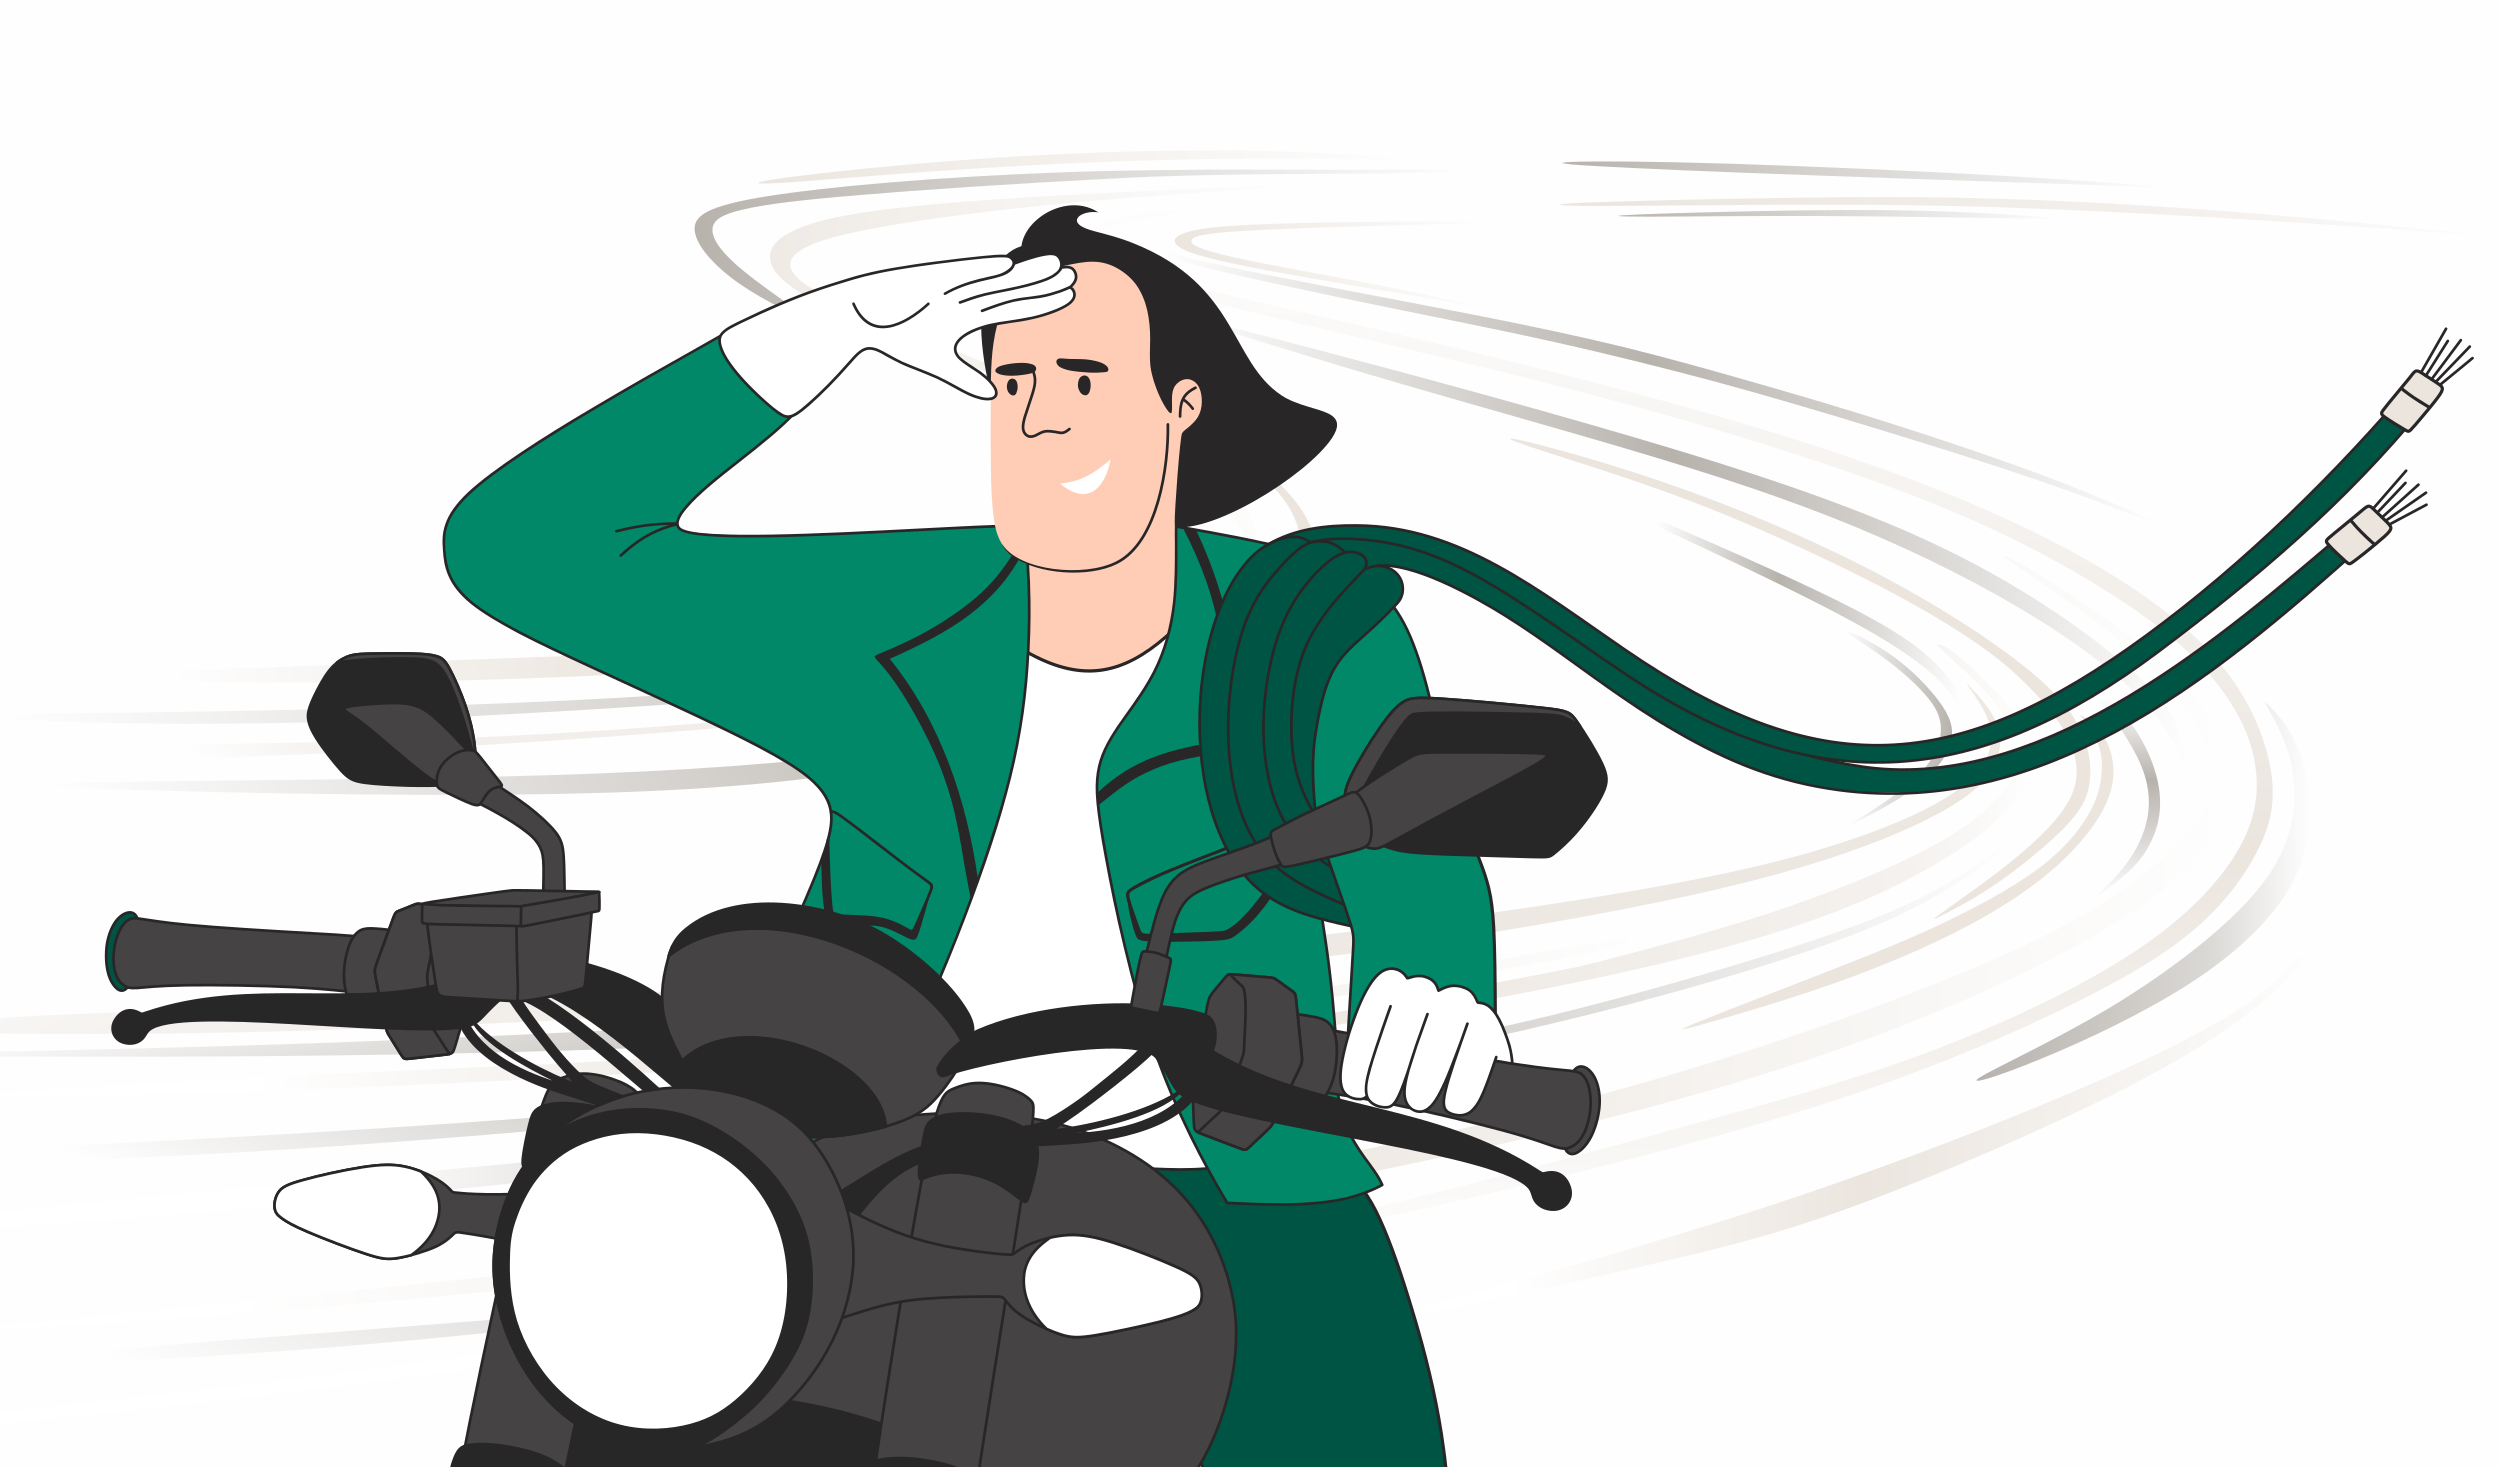 <?xml version="1.0" encoding="UTF-8"?>
<!DOCTYPE svg PUBLIC "-//W3C//DTD SVG 1.0//EN" "http://www.w3.org/TR/2001/REC-SVG-20010904/DTD/svg10.dtd">
<!-- Creator: CorelDRAW X8 -->
<svg xmlns="http://www.w3.org/2000/svg" xml:space="preserve" width="155.82mm" height="91.446mm" version="1.0" style="shape-rendering:geometricPrecision; text-rendering:geometricPrecision; image-rendering:optimizeQuality; fill-rule:evenodd; clip-rule:evenodd"
viewBox="0 0 15587 9148"
 xmlns:xlink="http://www.w3.org/1999/xlink">
 <defs>
  <style type="text/css">
   <![CDATA[
    .str3 {stroke:#282627;stroke-width:20.006}
    .str2 {stroke:#282627;stroke-width:16.936;stroke-linejoin:round}
    .str1 {stroke:#282627;stroke-width:16.936;stroke-linecap:round}
    .str0 {stroke:#282627;stroke-width:16.936;stroke-linecap:round;stroke-linejoin:round}
    .fil33 {fill:none}
    .fil0 {fill:#FEFEFE}
    .fil27 {fill:#005443}
    .fil30 {fill:#008868}
    .fil31 {fill:#282627}
    .fil36 {fill:#282727}
    .fil35 {fill:#454343}
    .fil15 {fill:#EBE5DE}
    .fil32 {fill:#FFCDB6}
    .fil29 {fill:white}
    .fil34 {fill:#282627;fill-rule:nonzero}
    .fil28 {fill:#282727;fill-rule:nonzero}
    .fil20 {fill:url(#id0)}
    .fil7 {fill:url(#id1)}
    .fil21 {fill:url(#id2)}
    .fil6 {fill:url(#id3)}
    .fil17 {fill:url(#id4)}
    .fil18 {fill:url(#id5)}
    .fil10 {fill:url(#id6)}
    .fil26 {fill:url(#id7)}
    .fil24 {fill:url(#id8)}
    .fil9 {fill:url(#id9)}
    .fil23 {fill:url(#id10)}
    .fil25 {fill:url(#id11)}
    .fil2 {fill:url(#id12)}
    .fil16 {fill:url(#id13)}
    .fil11 {fill:url(#id14)}
    .fil13 {fill:url(#id15)}
    .fil1 {fill:url(#id16)}
    .fil12 {fill:url(#id17)}
    .fil4 {fill:url(#id18)}
    .fil14 {fill:url(#id19)}
    .fil8 {fill:url(#id20)}
    .fil19 {fill:url(#id21)}
    .fil22 {fill:url(#id22)}
    .fil5 {fill:url(#id23)}
    .fil3 {fill:url(#id24)}
   ]]>
  </style>
  <linearGradient id="id0" gradientUnits="userSpaceOnUse" x1="13146.1" y1="4085.73" x2="13146.1" y2="5610.96">
   <stop offset="0" style="stop-opacity:1; stop-color:white"/>
   <stop offset="0.173" style="stop-opacity:1; stop-color:white"/>
   <stop offset="0.51" style="stop-opacity:1; stop-color:#B7B2AC"/>
   <stop offset="1" style="stop-opacity:1; stop-color:#FEFEFE"/>
  </linearGradient>
  <linearGradient id="id1" gradientUnits="objectBoundingBox" x1="0%" y1="50%" x2="100%" y2="50%">
   <stop offset="0" style="stop-opacity:1; stop-color:#B7B2AC"/>
   <stop offset="1" style="stop-opacity:1; stop-color:#FEFEFE"/>
  </linearGradient>
  <linearGradient id="id2" gradientUnits="userSpaceOnUse" x1="7323.89" y1="1657.12" x2="9319.33" y2="1657.12">
   <stop offset="0" style="stop-opacity:1; stop-color:#EBE5DE"/>
   <stop offset="1" style="stop-opacity:1; stop-color:#FEFEFE"/>
  </linearGradient>
  <linearGradient id="id3" gradientUnits="userSpaceOnUse" x1="9721.85" y1="1353.69" x2="15587" y2="1353.69">
   <stop offset="0" style="stop-opacity:1; stop-color:#EBE5DE"/>
   <stop offset="0.71" style="stop-opacity:1; stop-color:#F4F1EE"/>
   <stop offset="1" style="stop-opacity:1; stop-color:#FEFEFE"/>
  </linearGradient>
  <linearGradient id="id4" gradientUnits="userSpaceOnUse" x1="9939.93" y1="3772.67" x2="12231.3" y2="3772.67">
   <stop offset="0" style="stop-opacity:1; stop-color:#FEFEFE"/>
   <stop offset="0.169" style="stop-opacity:1; stop-color:#FEFEFE"/>
   <stop offset="0.502" style="stop-opacity:1; stop-color:#B7B2AC"/>
   <stop offset="1" style="stop-opacity:1; stop-color:#FEFEFE"/>
  </linearGradient>
  <linearGradient id="id5" gradientUnits="userSpaceOnUse" x1="-0" y1="5878.28" x2="13909.4" y2="5878.28">
   <stop offset="0" style="stop-opacity:1; stop-color:white"/>
   <stop offset="0.106" style="stop-opacity:1; stop-color:white"/>
   <stop offset="0.502" style="stop-opacity:1; stop-color:#EBE5DE"/>
   <stop offset="1" style="stop-opacity:1; stop-color:#FEFEFE"/>
  </linearGradient>
  <linearGradient id="id6" gradientUnits="userSpaceOnUse" x1="-0" y1="6334.9" x2="10253.8" y2="6334.9">
   <stop offset="0" style="stop-opacity:1; stop-color:white"/>
   <stop offset="0.153" style="stop-opacity:1; stop-color:white"/>
   <stop offset="0.502" style="stop-opacity:1; stop-color:#EBE5DE"/>
   <stop offset="1" style="stop-opacity:1; stop-color:#FEFEFE"/>
  </linearGradient>
  <linearGradient id="id7" gradientUnits="userSpaceOnUse" x1="5820.88" y1="1371.79" x2="2386.92" y2="5653.15">
   <stop offset="0" style="stop-opacity:1; stop-color:#EBE5DE"/>
   <stop offset="0.89" style="stop-opacity:1; stop-color:#F4F1EE"/>
   <stop offset="1" style="stop-opacity:1; stop-color:#FEFEFE"/>
  </linearGradient>
  <linearGradient id="id8" gradientUnits="userSpaceOnUse" xlink:href="#id1" x1="7708.71" y1="3635.24" x2="61.53" y2="4607.87">
  </linearGradient>
  <linearGradient id="id9" gradientUnits="userSpaceOnUse" xlink:href="#id1" x1="3707.83" y1="7224.52" x2="3313.67" y2="5588.75">
  </linearGradient>
  <linearGradient id="id10" gradientUnits="userSpaceOnUse" xlink:href="#id2" x1="4726.84" y1="1041.14" x2="8811.54" y2="1041.14">
  </linearGradient>
  <linearGradient id="id11" gradientUnits="userSpaceOnUse" x1="272.118" y1="2703.79" x2="8133.37" y2="2703.79">
   <stop offset="0" style="stop-opacity:1; stop-color:#FEFEFE"/>
   <stop offset="0.102" style="stop-opacity:1; stop-color:#FEFEFE"/>
   <stop offset="0.471" style="stop-opacity:1; stop-color:#EBE5DE"/>
   <stop offset="1" style="stop-opacity:1; stop-color:#FEFEFE"/>
  </linearGradient>
  <linearGradient id="id12" gradientUnits="userSpaceOnUse" x1="12323.4" y1="5558.92" x2="14404.6" y2="5558.92">
   <stop offset="0" style="stop-opacity:1; stop-color:#B7B2AC"/>
   <stop offset="0.69" style="stop-opacity:1; stop-color:#DAD8D5"/>
   <stop offset="1" style="stop-opacity:1; stop-color:#FEFEFE"/>
  </linearGradient>
  <linearGradient id="id13" gradientUnits="userSpaceOnUse" x1="6718.35" y1="5308.29" x2="12659.3" y2="5308.29">
   <stop offset="0" style="stop-opacity:1; stop-color:#EBE5DE"/>
   <stop offset="0.871" style="stop-opacity:1; stop-color:#F4F1EE"/>
   <stop offset="1" style="stop-opacity:1; stop-color:#FEFEFE"/>
  </linearGradient>
  <linearGradient id="id14" gradientUnits="userSpaceOnUse" x1="6995.48" y1="8879.72" x2="7174.66" y2="1236.43">
   <stop offset="0" style="stop-opacity:1; stop-color:white"/>
   <stop offset="0.11" style="stop-opacity:1; stop-color:white"/>
   <stop offset="0.49" style="stop-opacity:1; stop-color:#EBE5DE"/>
   <stop offset="1" style="stop-opacity:1; stop-color:#FEFEFE"/>
  </linearGradient>
  <linearGradient id="id15" gradientUnits="userSpaceOnUse" x1="-0" y1="6439.54" x2="12563.2" y2="6439.54">
   <stop offset="0" style="stop-opacity:1; stop-color:white"/>
   <stop offset="0.173" style="stop-opacity:1; stop-color:white"/>
   <stop offset="0.51" style="stop-opacity:1; stop-color:#B7B2AC"/>
   <stop offset="1" style="stop-opacity:1; stop-color:#FEFEFE"/>
  </linearGradient>
  <linearGradient id="id16" gradientUnits="userSpaceOnUse" x1="8606.27" y1="6997.09" x2="14507.2" y2="6997.09">
   <stop offset="0" style="stop-opacity:1; stop-color:white"/>
   <stop offset="0.137" style="stop-opacity:1; stop-color:white"/>
   <stop offset="0.51" style="stop-opacity:1; stop-color:#EBE5DE"/>
   <stop offset="1" style="stop-opacity:1; stop-color:#FEFEFE"/>
  </linearGradient>
  <linearGradient id="id17" gradientUnits="userSpaceOnUse" xlink:href="#id1" x1="4971.51" y1="6298.47" x2="3014.68" y2="9785.39">
  </linearGradient>
  <linearGradient id="id18" gradientUnits="userSpaceOnUse" xlink:href="#id1" x1="3888.3" y1="5681.33" x2="2684.06" y2="8248.07">
  </linearGradient>
  <linearGradient id="id19" gradientUnits="userSpaceOnUse" x1="7806.31" y1="8146.57" x2="4664.96" y2="2564.4">
   <stop offset="0" style="stop-opacity:1; stop-color:#EBE5DE"/>
   <stop offset="0.749" style="stop-opacity:1; stop-color:#F4F1EE"/>
   <stop offset="1" style="stop-opacity:1; stop-color:#FEFEFE"/>
  </linearGradient>
  <linearGradient id="id20" gradientUnits="userSpaceOnUse" xlink:href="#id1" x1="6037.9" y1="3137.78" x2="1138.46" y2="6212.93">
  </linearGradient>
  <linearGradient id="id21" gradientUnits="userSpaceOnUse" x1="7349.82" y1="3419.33" x2="13650" y2="3419.33">
   <stop offset="0" style="stop-opacity:1; stop-color:#FEFEFE"/>
   <stop offset="0.49" style="stop-opacity:1; stop-color:#B7B2AC"/>
   <stop offset="1" style="stop-opacity:1; stop-color:#FEFEFE"/>
  </linearGradient>
  <linearGradient id="id22" gradientUnits="userSpaceOnUse" x1="7206.15" y1="2383.9" x2="13477.2" y2="2383.9">
   <stop offset="0" style="stop-opacity:1; stop-color:white"/>
   <stop offset="0.49" style="stop-opacity:1; stop-color:#B7B2AC"/>
   <stop offset="1" style="stop-opacity:1; stop-color:#FEFEFE"/>
  </linearGradient>
  <linearGradient id="id23" gradientUnits="userSpaceOnUse" xlink:href="#id1" x1="9741.67" y1="1089.72" x2="13550" y2="1089.72">
  </linearGradient>
  <linearGradient id="id24" gradientUnits="userSpaceOnUse" xlink:href="#id1" x1="12171.3" y1="4533.38" x2="11495.8" y2="4541">
  </linearGradient>
 </defs>
 <g id="Слой_x0020_1">
  <rect class="fil0" width="15587" height="9148"/>
  <path class="fil1" d="M8795 8170c368,-105 1322,-352 2235,-651 913,-300 1785,-651 2319,-900 534,-250 729,-398 868,-527 138,-129 220,-238 260,-293 41,-55 41,-55 -3,19 -44,73 -133,219 -323,390 -191,172 -484,367 -942,599 -459,232 -1084,501 -1551,677 -468,177 -779,261 -1218,365 -439,104 -1007,228 -1401,308 -393,81 -612,118 -244,13z"/>
  <path class="fil2" d="M12345 6717c87,-55 452,-223 784,-419 332,-197 630,-423 822,-614 193,-190 279,-345 322,-497 44,-152 44,-300 10,-436 -33,-136 -100,-259 -134,-321 -34,-62 -34,-62 -2,-30 32,32 96,95 149,197 54,101 98,240 107,403 9,162 -18,347 -130,540 -113,192 -313,391 -600,579 -286,188 -660,365 -943,481 -282,117 -473,173 -385,117z"/>
  <path class="fil3" d="M11496 3927c-7,6 125,85 236,165 111,80 202,162 262,229 61,67 91,119 102,175 12,56 4,116 -25,182 -29,65 -80,136 -175,215 -95,79 -233,166 -309,214 -75,47 -87,55 -8,15 80,-39 252,-127 376,-223 123,-96 198,-201 213,-294 15,-92 -30,-173 -102,-263 -72,-89 -172,-189 -295,-272 -122,-83 -268,-149 -275,-143z"/>
  <path class="fil4" d="M0 7238l0 -72c56,-3 119,-6 189,-10 475,-25 1276,-62 2210,-123 933,-61 1999,-145 2680,-202 681,-56 977,-84 1170,-104 192,-19 280,-30 313,-34 32,-5 9,-3 -365,45 -375,47 -1102,141 -1918,224 -816,83 -1722,155 -2459,203 -738,47 -1308,70 -1681,73 -50,0 -96,0 -139,0z"/>
  <path class="fil5" d="M9940 1035c252,15 766,37 1386,59 620,23 1345,46 1765,61 420,16 535,24 413,13 -121,-11 -478,-41 -1001,-71 -522,-30 -1209,-60 -1703,-76 -493,-15 -793,-16 -948,-13 -155,4 -165,12 88,27z"/>
  <path class="fil6" d="M15587 1475l0 4c-164,-14 -462,-37 -911,-67 -481,-33 -1136,-74 -1691,-99 -555,-26 -1010,-36 -1536,-37 -526,-1 -1122,8 -1445,8 -323,0 -372,-9 -130,-20 243,-10 778,-23 1251,-30 474,-7 887,-9 1355,6 467,14 989,44 1548,89 558,45 1153,105 1450,135l109 11z"/>
  <path class="fil7" d="M10221 1337c198,-8 629,-20 994,-25 366,-5 665,-3 934,7 269,10 508,27 621,37 113,9 100,10 -166,6 -265,-4 -782,-13 -1242,-15 -461,-2 -865,4 -1084,4 -220,0 -255,-6 -57,-14z"/>
  <path class="fil7" d="M4999 1968c-2,19 -222,-84 -386,-197 -164,-114 -272,-240 -282,-333 -9,-94 79,-155 456,-215 378,-60 1045,-119 1822,-148 777,-29 1657,-12 2114,-18 457,-6 461,11 72,21 -389,11 -1163,-2 -1837,34 -674,35 -1218,72 -1596,104 -379,31 -592,58 -728,90 -136,31 -194,68 -192,130 1,62 63,148 203,261 139,113 356,253 354,271z"/>
  <path class="fil8" d="M710 4922c496,15 1380,36 2187,34 807,-1 1538,-26 2172,-106 634,-79 1172,-213 1481,-299 309,-85 388,-122 428,-143 40,-20 40,-23 -171,25 -211,49 -633,149 -1152,227 -520,77 -1138,132 -1931,163 -793,31 -1761,38 -2412,45 -650,7 -982,14 -1094,22 -112,8 -4,17 492,32z"/>
  <path class="fil9" d="M0 6587l0 -30c457,-10 1161,-25 1948,-52 983,-35 2095,-90 2977,-142 882,-53 1535,-105 1856,-127 321,-22 311,-15 27,33 -284,48 -842,136 -1619,197 -777,61 -1774,94 -2775,110 -930,15 -1864,14 -2414,11z"/>
  <path class="fil10" d="M0 6831l0 -8c28,-6 97,-12 212,-21 372,-28 1223,-76 1972,-111 749,-36 1397,-58 2144,-108 747,-49 1594,-125 2470,-231 876,-106 1781,-242 2394,-343 614,-102 935,-169 1031,-174 96,-5 -33,51 -369,121 -336,70 -880,152 -1516,257 -636,104 -1364,229 -2374,329 -1009,99 -2299,173 -3331,220 -1032,47 -1807,66 -2247,72 -210,2 -344,2 -386,-3z"/>
  <path class="fil11" d="M0 8878l0 -71c324,-40 869,-93 1608,-182 820,-99 1879,-242 2935,-399 1056,-157 2109,-328 2818,-454 708,-125 1072,-204 1559,-327 487,-123 1097,-288 1603,-427 505,-138 906,-250 1281,-379 375,-130 724,-278 1024,-430 300,-152 551,-307 747,-474 197,-166 340,-345 418,-508 77,-163 90,-311 69,-451 -20,-139 -73,-270 -164,-409 -91,-139 -219,-288 -442,-459 -222,-171 -538,-365 -883,-536 -345,-171 -719,-320 -1194,-479 -476,-160 -1053,-331 -1762,-511 -710,-180 -1551,-369 -2050,-493 -498,-125 -653,-185 -738,-239 -86,-54 -100,-102 -95,-145 5,-42 31,-78 131,-116 100,-38 274,-76 502,-102 228,-26 508,-38 847,-44 339,-6 736,-6 938,-3 202,4 209,11 60,16 -149,6 -455,9 -762,15 -308,6 -619,15 -877,36 -257,22 -462,55 -583,89 -121,35 -158,70 -165,108 -7,38 16,79 100,123 84,44 229,92 516,162 288,71 718,164 1300,301 581,137 1313,317 1939,496 625,179 1144,357 1577,539 433,182 781,367 1055,552 275,185 476,371 615,573 140,202 217,420 238,599 20,178 -17,316 -94,464 -77,148 -193,307 -354,451 -160,145 -365,276 -675,436 -311,161 -727,351 -1235,535 -507,183 -1105,360 -1919,562 -813,202 -1842,430 -3076,649 -1234,220 -2674,432 -3815,583 -1140,152 -1982,244 -2508,299 -209,22 -367,39 -489,50z"/>
  <path class="fil12" d="M0 8526l0 -37c219,-26 572,-63 1070,-104 702,-59 1692,-126 2503,-201 812,-75 1446,-158 2156,-265 710,-108 1497,-240 1893,-305 396,-66 401,-64 327,-43 -74,21 -227,62 -618,136 -391,74 -1019,182 -1872,304 -853,121 -1931,257 -2904,347 -972,90 -1838,134 -2323,157 -91,4 -167,8 -232,11z"/>
  <path class="fil13" d="M0 7650l0 -93c509,-55 1430,-139 2464,-235 1046,-97 2207,-206 3250,-333 1043,-127 1967,-272 2637,-389 669,-117 1084,-207 1535,-323 451,-116 938,-257 1310,-378 372,-120 630,-221 842,-333 211,-112 377,-236 460,-295 83,-59 83,-54 21,-1 -61,53 -185,154 -360,263 -174,110 -400,228 -854,386 -453,158 -1134,355 -1983,545 -849,190 -1865,371 -2877,521 -1012,150 -2019,269 -3108,379 -1089,110 -2259,213 -2942,261 -156,11 -286,19 -395,25z"/>
  <path class="fil14" d="M0 6444l0 -97c63,-4 135,-8 218,-13 553,-28 1586,-51 2695,-94 1109,-43 2294,-107 3531,-219 1237,-112 2525,-272 3397,-410 871,-138 1327,-252 1661,-363 334,-110 548,-216 681,-306 133,-90 186,-164 213,-237 26,-73 26,-146 -2,-221 -28,-75 -85,-152 -112,-191 -27,-39 -26,-39 11,0 37,39 110,116 148,198 38,81 41,165 5,255 -36,90 -112,186 -326,307 -215,122 -568,270 -1090,411 -522,140 -1214,272 -1996,392 -781,120 -1653,228 -2806,324 -1153,96 -2588,181 -3677,224 -1090,43 -1834,45 -2282,42 -105,0 -194,-1 -269,-2z"/>
  <path class="fil15" d="M10730 6354c231,-67 607,-178 963,-319 357,-140 694,-309 940,-484 246,-175 401,-355 478,-499 77,-145 75,-254 55,-339 -20,-85 -59,-145 -98,-185 -39,-39 -78,-59 -94,-68 -17,-10 -12,-10 14,23 25,32 71,97 95,162 24,64 26,128 18,195 -7,67 -22,137 -75,230 -52,93 -140,207 -286,322 -147,115 -351,230 -554,329 -203,100 -404,185 -714,306 -310,122 -728,281 -894,349 -166,68 -79,45 152,-22z"/>
  <path class="fil16" d="M9566 6082c-288,55 -844,159 -1374,255 -530,96 -1035,184 -1290,229 -255,44 -260,44 84,2 344,-41 1037,-124 1741,-239 704,-115 1419,-261 1955,-403 537,-142 895,-280 1192,-432 298,-151 534,-317 659,-464 126,-148 140,-277 118,-383 -22,-107 -81,-192 -166,-289 -86,-97 -199,-206 -274,-267 -75,-61 -112,-73 -125,-73 -13,0 -3,12 51,61 54,50 151,136 230,220 78,84 138,165 173,236 36,72 46,134 37,204 -10,71 -40,150 -127,246 -88,95 -233,206 -477,330 -244,125 -588,262 -952,382 -363,119 -746,219 -947,272 -201,53 -221,58 -508,113z"/>
  <path class="fil15" d="M9608 2776c203,52 577,159 973,305 397,145 816,330 1182,525 365,196 678,402 879,566 201,164 291,286 341,403 50,117 59,229 43,321 -16,93 -59,166 -159,269 -101,102 -260,233 -403,333 -144,100 -273,168 -345,204 -72,37 -87,42 -8,-14 78,-57 250,-175 396,-290 145,-114 265,-226 339,-324 75,-99 105,-186 102,-274 -3,-89 -38,-180 -96,-272 -58,-92 -140,-186 -233,-276 -93,-91 -198,-178 -356,-282 -158,-105 -368,-227 -637,-363 -269,-135 -595,-285 -881,-402 -287,-117 -533,-201 -760,-275 -227,-74 -435,-139 -524,-172 -88,-33 -56,-35 147,18z"/>
  <path class="fil17" d="M10234 3198c308,128 868,372 1218,545 349,173 488,275 582,361 94,86 145,156 170,213 26,56 27,99 27,122 1,24 1,29 -10,2 -10,-28 -30,-89 -104,-171 -75,-81 -204,-184 -416,-309 -213,-125 -510,-273 -838,-430 -329,-157 -690,-321 -842,-398 -152,-76 -96,-64 213,65z"/>
  <path class="fil18" d="M0 8292l0 -24c81,-8 176,-18 286,-29 785,-78 2335,-228 3606,-372 1270,-145 2260,-284 3236,-447 976,-164 1937,-351 2818,-586 880,-236 1680,-520 2219,-740 539,-219 817,-375 1030,-519 213,-145 359,-279 450,-387 91,-107 126,-188 147,-260 21,-71 29,-133 -26,-266 -55,-134 -171,-338 -445,-580 -273,-242 -704,-520 -803,-595 -98,-75 134,53 386,217 251,165 521,364 703,556 182,193 275,378 297,547 22,170 -27,323 -163,493 -136,169 -358,354 -759,577 -402,224 -982,485 -1671,718 -688,233 -1483,437 -2288,613 -805,175 -1618,322 -2735,474 -1117,151 -2537,308 -3725,417 -1149,105 -2079,164 -2563,193z"/>
  <path class="fil19" d="M7820 2078c469,121 1298,340 2085,566 787,226 1532,459 2110,726 579,267 992,569 1229,770 238,201 300,302 338,411 39,108 55,224 63,283 8,58 8,58 -11,-6 -20,-63 -59,-190 -177,-345 -118,-154 -316,-336 -614,-534 -298,-199 -697,-414 -1118,-597 -421,-184 -863,-336 -1374,-491 -511,-155 -1090,-314 -1637,-474 -547,-159 -1062,-320 -1266,-388 -204,-68 -96,-43 372,79z"/>
  <path class="fil20" d="M12833 4090c42,26 235,170 366,312 130,142 198,282 234,394 36,113 39,198 32,269 -8,70 -26,126 -53,182 -27,56 -63,113 -127,175 -64,62 -158,130 -205,164 -46,34 -46,34 -7,-3 40,-36 119,-110 184,-196 64,-87 114,-186 133,-294 19,-108 7,-225 -61,-366 -68,-142 -192,-309 -310,-439 -117,-130 -227,-224 -186,-198z"/>
  <path class="fil21" d="M8933 1381c-270,0 -731,5 -1032,16 -300,11 -440,29 -514,55 -75,26 -84,60 -22,96 62,36 196,74 537,138 341,64 889,154 1169,202 279,48 291,55 192,33 -100,-23 -310,-73 -620,-134 -311,-61 -722,-132 -948,-182 -226,-51 -268,-80 -267,-103 2,-23 46,-39 198,-53 151,-14 411,-24 717,-34 307,-9 661,-17 799,-23 138,-6 60,-11 -209,-11z"/>
  <path class="fil22" d="M7223 1493c-8,7 -26,36 -11,63 14,27 61,51 269,104 209,53 580,135 973,216 393,82 809,162 1198,248 389,86 752,178 1051,258 298,81 533,151 761,219 228,69 449,136 689,212 241,76 500,161 724,241 223,80 410,154 513,193 104,39 123,42 13,-9 -110,-51 -350,-155 -646,-267 -296,-111 -647,-229 -956,-327 -310,-99 -577,-177 -849,-255 -271,-78 -546,-155 -829,-225 -283,-69 -575,-130 -886,-192 -311,-61 -641,-123 -929,-178 -288,-56 -534,-105 -702,-141 -168,-37 -258,-61 -308,-82 -51,-20 -63,-37 -68,-53 -4,-16 0,-32 -7,-25z"/>
  <path class="fil23" d="M4997 1095c292,-36 816,-88 1331,-119 514,-31 1019,-43 1439,-37 420,7 757,30 925,43 168,13 168,15 -56,12 -224,-3 -671,-10 -1160,-1 -488,8 -1019,32 -1507,65 -489,32 -936,74 -1130,84 -194,10 -134,-11 158,-47z"/>
  <path class="fil24" d="M0 4476l0 -14c12,-2 28,-3 48,-4 169,-10 626,-12 1256,-22 630,-11 1433,-30 2201,-67 767,-37 1499,-92 2066,-152 566,-60 967,-125 1308,-208 342,-83 624,-184 768,-236 143,-52 149,-55 82,-18 -67,37 -207,114 -436,193 -229,78 -549,158 -896,220 -346,63 -720,109 -1448,167 -728,58 -1810,129 -2674,159 -865,30 -1512,19 -1895,5 -200,-7 -328,-15 -380,-23z"/>
  <path class="fil25" d="M694 4239c439,13 1267,27 2193,3 926,-23 1952,-85 2696,-158 745,-74 1209,-158 1531,-241 322,-83 502,-164 606,-256 104,-92 132,-194 99,-304 -34,-109 -129,-225 -285,-347 -156,-122 -373,-249 -772,-421 -399,-172 -979,-389 -1333,-539 -354,-150 -481,-233 -500,-308 -18,-75 72,-142 330,-205 259,-62 686,-120 1058,-162 372,-41 690,-66 997,-88 307,-22 604,-42 740,-52 137,-11 114,-13 -209,0 -323,12 -946,39 -1469,71 -523,33 -946,72 -1211,134 -265,63 -371,150 -365,242 5,93 121,192 340,300 219,109 540,227 884,363 344,136 711,289 975,421 264,131 424,240 538,344 114,103 181,200 201,280 19,80 -9,144 -63,207 -54,62 -133,124 -313,182 -180,58 -461,113 -883,169 -423,55 -988,112 -1672,154 -685,42 -1489,71 -2126,94 -636,24 -1103,44 -1497,56 -393,12 -713,18 -847,27 -134,8 -83,21 357,34z"/>
  <path class="fil26" d="M0 4753l0 -74c139,-9 322,-17 556,-24 540,-15 1352,-20 2080,-45 727,-24 1371,-68 1969,-121 597,-52 1148,-112 1573,-174 425,-63 725,-128 976,-197 252,-69 455,-141 613,-233 158,-92 271,-203 318,-324 48,-120 30,-251 -33,-371 -64,-120 -173,-229 -425,-385 -251,-155 -645,-356 -838,-457 -193,-100 -186,-100 6,-11 193,89 570,267 828,421 258,153 395,282 479,402 84,120 114,231 104,339 -10,107 -59,211 -164,307 -105,95 -266,182 -564,278 -298,96 -734,202 -1523,303 -788,102 -1930,199 -3019,263 -1088,64 -2124,96 -2691,102 -94,1 -175,2 -245,1z"/>
  <g id="_2397967681840">
   <path class="fil27" d="M8265 3373c14,4 34,10 53,19 19,9 36,21 46,29 11,9 14,13 16,17 1,4 2,6 11,6 10,1 29,-1 46,1 16,1 29,5 41,11 12,5 22,12 29,19 6,7 9,16 10,25 2,10 3,22 2,30 -1,8 -4,13 7,12 11,-1 36,-7 63,-11 27,-3 57,-3 88,0 32,3 65,10 104,21 40,10 85,24 125,39 40,15 74,31 125,56 51,25 118,58 187,96 70,39 142,82 204,121 62,38 114,73 175,114 60,42 128,91 183,131 56,40 98,72 150,109 52,37 113,80 171,120 59,40 115,77 167,109 51,33 98,60 147,88 50,29 102,59 154,88 51,29 102,57 157,83 54,26 112,50 172,73 60,23 123,46 183,65 60,18 117,34 181,47 63,14 134,26 202,34 67,8 133,13 216,15 83,3 185,4 288,-3 102,-6 206,-20 292,-36 85,-16 153,-32 212,-48 60,-16 113,-31 176,-53 64,-22 140,-51 220,-86 79,-34 163,-74 231,-108 67,-34 119,-62 194,-106 75,-44 174,-104 260,-159 86,-56 160,-107 230,-158 70,-50 137,-101 198,-148 61,-47 117,-92 182,-145 65,-52 139,-114 209,-173 70,-60 136,-118 196,-171 59,-52 112,-100 138,-124 27,-24 28,-24 14,-40 -15,-15 -45,-46 -61,-63 -17,-16 -21,-18 -24,-18 -4,0 -9,1 -12,5 -3,3 -5,9 -22,25 -18,17 -50,43 -109,92 -58,49 -143,121 -226,190 -84,70 -166,138 -232,191 -65,52 -114,89 -164,127 -50,39 -102,79 -164,124 -62,45 -135,96 -212,146 -76,50 -158,101 -217,137 -60,36 -98,59 -154,89 -57,31 -131,70 -189,98 -57,28 -98,46 -158,70 -61,24 -141,53 -205,76 -64,22 -113,38 -173,53 -60,16 -131,32 -188,42 -57,11 -99,17 -155,22 -57,4 -128,7 -180,9 -52,1 -85,2 -142,-4 -57,-6 -138,-17 -213,-31 -75,-13 -145,-30 -224,-49 -79,-19 -167,-41 -246,-64 -78,-22 -148,-45 -223,-75 -75,-31 -156,-68 -246,-113 -89,-45 -187,-98 -274,-149 -88,-52 -165,-103 -236,-151 -71,-49 -136,-95 -224,-156 -88,-60 -199,-135 -295,-198 -95,-63 -176,-115 -251,-159 -75,-44 -144,-81 -202,-110 -57,-28 -103,-47 -154,-66 -51,-20 -107,-38 -157,-53 -51,-15 -96,-25 -147,-34 -50,-8 -105,-15 -154,-19 -50,-4 -95,-5 -128,-5 -33,0 -54,1 -72,2 -18,1 -33,3 -37,4 -5,2 2,3 15,6z"/>
   <path class="fil27" d="M7985 3359c10,-1 32,-6 53,-9 22,-3 41,-4 60,0 18,3 35,10 45,16 11,6 15,11 18,12 4,2 6,1 25,-2 20,-4 55,-10 106,-14 50,-3 114,-4 177,0 64,4 126,12 177,21 51,9 92,19 136,32 45,13 95,30 141,46 45,17 87,33 138,56 51,24 112,55 164,84 52,28 94,53 132,77 38,24 72,47 106,69 33,22 67,44 101,67 35,22 70,46 127,84 58,39 138,93 194,132 56,38 90,62 130,90 39,27 86,58 136,91 51,32 106,67 143,91 38,24 59,36 93,56 34,19 81,46 118,67 38,21 66,35 100,51 34,17 75,36 116,54 41,18 82,35 125,52 42,17 87,33 138,50 51,17 109,34 152,46 42,12 71,19 103,26 32,6 68,12 111,19 42,7 91,15 136,20 44,5 85,8 132,9 47,1 101,1 157,0 56,-2 115,-6 172,-13 57,-6 112,-16 167,-27 55,-11 111,-23 168,-38 58,-15 116,-33 180,-56 65,-23 135,-51 202,-81 67,-29 131,-60 180,-84 49,-25 84,-44 130,-70 47,-27 104,-61 150,-90 46,-28 81,-51 114,-73 33,-23 66,-46 100,-70 35,-24 72,-50 113,-80 42,-31 88,-66 122,-92 35,-27 59,-45 90,-69 30,-23 68,-53 116,-91 49,-38 108,-85 155,-123 47,-38 81,-67 112,-93 30,-25 56,-47 86,-72 29,-25 62,-53 95,-82 33,-29 66,-59 99,-89 33,-29 66,-57 98,-88 33,-31 65,-64 95,-93 31,-30 60,-57 95,-91 35,-34 77,-76 120,-121 43,-44 87,-91 128,-137 41,-45 80,-89 113,-127 33,-38 62,-71 90,-104 27,-32 54,-64 73,-89 20,-24 32,-41 38,-49 6,-9 7,-11 -13,-25 -20,-14 -61,-41 -82,-54 -21,-14 -22,-14 -31,-3 -9,11 -25,32 -56,68 -32,37 -78,89 -110,126 -32,36 -49,56 -72,82 -22,25 -50,55 -75,81 -24,27 -45,50 -67,73 -21,23 -43,47 -61,65 -18,19 -31,34 -54,56 -22,23 -53,53 -78,78 -26,25 -46,46 -68,68 -22,23 -46,46 -71,71 -26,25 -53,52 -80,78 -28,27 -55,53 -91,85 -35,33 -78,72 -115,106 -38,34 -70,63 -102,90 -33,28 -66,55 -105,88 -39,32 -84,71 -139,117 -54,45 -119,98 -171,138 -52,41 -90,68 -144,107 -54,39 -125,89 -198,139 -74,50 -152,100 -218,140 -65,40 -118,69 -183,103 -64,34 -139,71 -212,104 -73,33 -144,61 -222,88 -78,26 -164,50 -238,68 -74,17 -135,28 -196,35 -62,8 -124,11 -186,13 -61,1 -122,0 -186,-5 -64,-6 -131,-16 -196,-28 -65,-12 -129,-27 -189,-43 -60,-17 -116,-35 -175,-56 -58,-22 -120,-47 -179,-72 -58,-26 -114,-53 -184,-90 -69,-37 -153,-84 -223,-125 -69,-40 -126,-75 -184,-114 -58,-39 -118,-81 -195,-134 -76,-53 -169,-118 -250,-173 -82,-56 -151,-103 -227,-150 -76,-48 -159,-97 -237,-138 -77,-41 -149,-74 -219,-103 -70,-29 -137,-54 -209,-74 -72,-20 -150,-35 -212,-45 -61,-10 -106,-14 -146,-16 -41,-3 -78,-3 -124,-2 -46,1 -101,5 -149,10 -49,5 -90,13 -127,22 -37,8 -69,18 -92,25 -23,8 -38,14 -47,19 -9,4 -12,7 -3,6z"/>
   <path class="fil27" d="M7332 8813c62,108 119,226 166,335l1516 0c-16,-159 -44,-328 -82,-498 -56,-251 -131,-505 -201,-713 -70,-207 -134,-370 -206,-478 -71,-109 -150,-165 -435,-191 -284,-25 -773,-20 -1097,53 -324,73 -483,215 -461,385 22,170 224,369 391,553 166,184 296,354 409,554z"/>
   <path class="fil28" d="M7341 8808c49,87 96,180 137,270 11,23 21,47 31,70l-21 0c-9,-21 -19,-41 -28,-62 -41,-89 -87,-182 -137,-269 -56,-99 -117,-191 -184,-281 -67,-90 -141,-178 -224,-270 -22,-25 -44,-49 -66,-73 -151,-164 -307,-334 -327,-486 -11,-89 25,-171 107,-240 79,-66 200,-119 361,-156 148,-33 329,-52 510,-61 218,-10 435,-5 591,9 144,12 236,33 301,64 66,32 105,74 142,130 36,55 70,123 104,204 34,80 68,173 103,277 37,112 76,237 113,367 32,113 62,230 88,347 28,130 52,260 68,384 6,39 10,78 14,116l-20 0c-4,-37 -8,-75 -13,-113 -17,-124 -40,-253 -69,-382 -25,-117 -55,-234 -87,-347 -37,-130 -76,-254 -113,-365 -35,-104 -68,-196 -102,-276 -34,-80 -67,-147 -103,-201 -35,-53 -72,-93 -134,-123 -63,-30 -153,-50 -294,-63 -155,-14 -371,-18 -588,-8 -180,8 -360,28 -506,61 -159,35 -277,88 -353,151 -76,65 -110,140 -100,223 19,145 173,313 322,475 22,24 45,49 66,72 83,93 157,181 225,272 68,91 129,184 186,284z"/>
   <path class="fil29" d="M7266 6616c-37,-64 -82,-148 -112,-218 -30,-71 -45,-128 -59,-181 -15,-53 -28,-102 -41,-153 -13,-51 -26,-104 -38,-153 -12,-50 -23,-96 -33,-140 -10,-45 -19,-86 -28,-133 -9,-47 -19,-98 -28,-146 -10,-48 -19,-93 -29,-140 -9,-48 -18,-98 -24,-137 -7,-40 -11,-68 -16,-99 -4,-31 -8,-66 -11,-100 -4,-34 -6,-68 -5,-101 0,-33 2,-66 6,-94 4,-28 9,-52 17,-78 8,-27 18,-55 31,-83 14,-29 32,-58 56,-96 25,-38 57,-86 90,-135 33,-48 67,-97 98,-146 31,-50 59,-100 80,-146 22,-47 37,-92 46,-122 10,-30 15,-46 14,-51 0,-6 -6,-1 -30,18 -24,19 -67,51 -106,78 -39,27 -74,48 -113,66 -40,17 -84,32 -117,40 -34,9 -58,10 -95,11 -36,0 -86,-1 -127,-6 -42,-6 -76,-16 -113,-29 -37,-13 -78,-30 -106,-43 -29,-13 -46,-23 -54,-29 -9,-5 -9,-6 -13,37 -3,42 -10,128 -17,198 -7,69 -13,123 -21,175 -7,51 -16,100 -26,153 -10,54 -22,111 -35,167 -13,55 -27,109 -42,162 -14,54 -30,106 -49,169 -20,64 -44,137 -66,203 -22,66 -42,124 -67,193 -25,69 -55,150 -88,234 -32,84 -67,172 -122,311 -54,140 -128,332 -200,506 -73,175 -144,331 -132,403 12,72 106,60 336,86 229,26 593,91 834,137 241,46 360,74 486,84 126,10 260,2 329,-6 68,-8 71,-17 32,-103 -38,-86 -118,-249 -172,-353 -55,-103 -83,-147 -120,-210z"/>
   <path class="fil30" d="M4454 2116c-166,94 -457,256 -759,435 -301,179 -613,376 -771,525 -158,148 -162,248 -155,352 7,103 26,211 171,329 144,119 413,248 758,407 346,160 768,350 1036,492 269,141 383,236 428,341 45,105 20,221 -87,483 -106,263 -294,672 -465,951 -171,279 -324,429 -400,526 -76,97 -76,142 63,209 140,68 419,159 715,233 73,18 147,35 222,50l1 -1c117,-232 340,-666 517,-1052 177,-387 308,-727 410,-1025 103,-299 176,-556 221,-825 45,-269 61,-587 57,-801 -3,-215 -14,-333 -27,-459 -376,-16 -808,30 -1196,44 -389,13 -776,15 -923,-20 -71,-16 -57,-72 5,-145 157,-186 495,-389 690,-602 79,-86 87,-135 31,-228 -56,-93 -175,-230 -255,-285 -80,-55 -121,-28 -287,66zm4747 4112c4,8 7,14 13,18 7,6 18,7 31,12 12,4 25,12 38,22 13,11 26,24 33,31 6,7 7,8 7,-23 -1,-30 -2,-92 -2,-168 0,-75 0,-164 -2,-237 -2,-73 -7,-131 -11,-180 -5,-49 -10,-89 -18,-131 -9,-42 -22,-86 -35,-127 -14,-42 -29,-83 -39,-106 -10,-24 -15,-30 -39,-33 -21,-3 -57,-4 -80,1 -41,-262 -89,-524 -133,-735 -93,-438 -172,-658 -290,-808 -117,-150 -273,-230 -470,-293 -197,-63 -436,-110 -659,-151 -72,-14 -142,-26 -212,-37 -1,152 4,318 -12,471 -17,160 -58,305 -125,435 -66,131 -157,245 -224,344 -67,98 -109,181 -125,284 -17,102 -6,226 50,530 55,303 157,787 299,1194 142,406 324,735 423,905 12,20 23,38 33,54 131,7 255,11 363,10 276,-2 451,-41 600,-120 -2,-6 -4,-13 -7,-21 -9,-21 -26,-48 -47,-78 -20,-29 -44,-61 -67,-93 -22,-32 -43,-65 -61,-99 -17,-33 -32,-66 -45,-101 -12,-35 -22,-72 -29,-99 -8,-27 -12,-45 -15,-56 -3,-12 -4,-15 3,-16 8,-2 23,0 34,1 10,1 15,1 24,5 8,3 20,10 32,14 12,4 24,6 37,6 14,0 30,-2 40,-2 9,-1 13,1 20,6 6,6 14,15 27,23 13,8 29,15 45,19 16,3 32,3 43,2 12,0 19,-1 25,-4 6,-2 11,-6 16,-8 5,-1 12,0 23,3 12,2 28,6 43,9 15,3 28,6 40,11 11,5 21,13 31,17 10,4 20,5 29,4 9,-1 17,-3 24,-3 6,-1 12,1 42,7 29,7 83,20 114,28 6,2 12,3 17,5 11,-18 21,-36 31,-55 86,-162 130,-343 117,-687zm-871 254c26,-14 47,-27 74,-45 13,-209 26,-419 32,-523 6,-105 6,-105 -51,-271 -58,-167 -173,-500 -289,-832 35,219 71,438 104,639 33,202 64,385 85,554 22,169 34,323 45,478z"/>
   <path class="fil31" d="M5162 5237c-10,38 -24,81 -42,130 1,53 3,123 6,178 4,68 9,112 17,144 7,32 17,52 29,70 11,17 25,32 66,31 41,0 108,-15 163,-18 56,-4 100,5 140,21 41,15 79,37 106,50 27,14 44,19 56,15 12,-4 18,-18 35,-71 16,-53 42,-144 55,-191 13,-46 13,-48 3,-24 -11,23 -31,72 -48,114 -18,42 -33,77 -43,97 -10,20 -14,25 -25,22 -10,-2 -27,-12 -47,-23 -20,-11 -44,-22 -72,-33 -29,-11 -62,-20 -111,-27 -50,-7 -117,-11 -160,-11 -42,-1 -61,3 -74,1 -13,-2 -19,-9 -24,-23 -5,-14 -8,-35 -12,-89 -4,-54 -9,-140 -12,-211 -3,-66 -5,-120 -6,-152z"/>
   <path class="fil31" d="M7030 5606c1,15 5,54 14,97 10,44 23,92 34,121 10,29 17,38 57,43 40,5 113,6 203,5 91,-1 199,-3 262,-8 63,-5 80,-12 115,-39 36,-27 89,-74 138,-133 49,-58 94,-128 124,-178 30,-51 45,-81 51,-96 6,-16 4,-15 -2,-15 -6,0 -16,1 -22,0 -6,-1 -10,-3 -12,0 -2,3 -4,12 -9,25 -6,13 -16,31 -46,71 -30,41 -79,105 -121,156 -42,51 -77,88 -104,113 -27,24 -45,35 -86,43 -41,7 -106,11 -161,13 -55,2 -101,4 -152,5 -52,1 -109,2 -143,3 -33,0 -42,0 -49,-4 -7,-3 -13,-10 -19,-23 -6,-14 -13,-35 -24,-69 -11,-35 -26,-82 -36,-110 -9,-28 -13,-36 -12,-20z"/>
   <path class="fil31" d="M6054 5610c13,-37 26,-74 39,-109 0,-5 -1,-10 -2,-16 -4,-30 -12,-70 -21,-122 -10,-52 -22,-115 -35,-174 -12,-59 -25,-114 -40,-167 -14,-53 -30,-104 -47,-154 -18,-49 -36,-97 -58,-150 -21,-52 -46,-108 -72,-163 -26,-54 -54,-106 -87,-162 -32,-55 -68,-114 -100,-160 -32,-47 -59,-82 -74,-101 -15,-19 -18,-23 -19,-25 -1,-2 -1,-3 10,-8 10,-5 32,-13 61,-26 29,-13 65,-30 104,-50 39,-20 81,-42 126,-68 46,-25 93,-53 142,-88 50,-35 101,-76 146,-117 44,-41 83,-82 113,-117 31,-36 53,-66 73,-96 20,-30 37,-60 50,-82 12,-23 21,-37 22,-44 2,-7 -3,-8 -12,-6 -9,1 -22,3 -29,6 -6,3 -7,6 -27,39 -20,33 -61,96 -113,157 -53,62 -117,122 -198,182 -80,60 -175,120 -264,167 -88,47 -169,82 -218,102 -49,21 -66,27 -69,34 -4,8 7,18 31,44 24,27 62,71 109,141 47,69 103,163 155,263 52,99 100,204 136,306 37,102 63,203 82,297 20,95 33,183 47,262 14,80 28,149 36,192l3 13z"/>
   <path class="fil31" d="M7457 3304c17,36 47,102 81,188 35,91 74,204 102,318 28,114 44,229 57,345 12,116 20,234 25,316 5,81 7,127 9,157 2,31 5,47 -15,55 -19,9 -61,9 -127,17 -66,8 -156,23 -235,43 -80,20 -148,46 -208,75 -60,28 -112,60 -166,100 -52,38 -106,84 -134,104 -3,-26 -4,-50 -5,-72 4,-4 10,-8 17,-13 17,-14 44,-36 79,-62 35,-26 79,-57 129,-84 49,-27 104,-51 160,-72 57,-20 115,-36 174,-50 58,-14 116,-26 159,-33 44,-8 74,-11 89,-13 15,-2 16,-3 16,-10 0,-8 -1,-23 -2,-51 -1,-28 -2,-69 -3,-109 -1,-39 -3,-77 -4,-112 -2,-35 -4,-67 -6,-92 -2,-26 -4,-46 -8,-82 -4,-37 -9,-91 -16,-138 -6,-48 -12,-90 -20,-132 -8,-41 -18,-83 -28,-124 -11,-40 -23,-80 -35,-116 -12,-37 -25,-71 -38,-104 -13,-33 -26,-65 -42,-101 -16,-36 -34,-76 -49,-107 -11,-24 -21,-42 -28,-54 24,4 48,8 72,13z"/>
   <path class="fil31" d="M6840 4945c228,-213 441,-273 814,-333 -15,-554 -36,-848 -279,-1322l21 3c241,474 260,773 275,1326l0 0c0,4 -3,8 -7,9 -382,60 -593,121 -823,339 0,-8 0,-15 -1,-22z"/>
   <path class="fil31" d="M6086 5521l12 -34c-35,-245 -92,-489 -180,-721 -90,-237 -211,-461 -371,-658 182,-81 353,-165 499,-276 142,-108 261,-240 346,-420l-19 0c-83,173 -199,302 -337,407 -147,112 -321,196 -506,278 -1,0 -2,0 -2,1 -4,3 -4,8 -1,12 163,198 285,423 375,662 91,241 150,495 184,749z"/>
   <path class="fil31" d="M6417 1526c-48,4 -110,23 -168,87 -58,64 -111,172 -127,311 -15,140 7,311 36,447 28,135 63,235 118,301 56,65 131,96 170,72 39,-24 42,-102 38,-226 -3,-124 -13,-294 10,-431 23,-138 78,-244 89,-328 11,-85 -23,-148 -55,-186 -33,-38 -64,-50 -111,-47z"/>
   <path class="fil31" d="M6412 1680c-174,-217 195,-513 436,-356 -103,-15 -197,53 -79,100 58,24 167,40 298,93 656,263 599,733 924,949 94,62 228,80 294,114 66,34 64,84 20,151 -159,238 -782,622 -1018,548 -81,-25 -153,-84 -229,-225 -75,-140 -153,-362 -236,-589 -143,-392 -157,-468 -410,-785z"/>
   <path class="fil32" d="M6408 3514l-5 -2c-75,-28 -124,-70 -156,-120 -31,-50 -45,-107 -54,-183 -9,-76 -14,-171 -15,-295 -2,-125 -2,-279 -1,-396 0,-117 1,-197 6,-272 5,-75 15,-147 35,-224 20,-78 51,-162 79,-219 29,-58 55,-88 89,-104 35,-15 77,-16 120,-20 43,-4 86,-12 140,-24 53,-11 117,-25 173,-23 57,1 106,17 151,43 45,26 86,61 117,105 31,45 53,99 66,156 13,58 18,119 18,177 0,59 -5,114 2,173 8,59 29,121 51,172 22,51 46,90 61,108 15,17 21,13 22,-9 2,-22 -2,-62 1,-94 3,-32 13,-55 31,-72 17,-17 42,-28 67,-27 24,2 48,16 64,41 16,26 24,64 23,100 0,36 -9,69 -25,96 -16,26 -38,45 -56,61 -19,15 -35,27 -42,39 -13,20 -48,495 -46,556 3,66 10,135 9,201 -1,60 -1,142 -4,203 -3,61 -8,108 -15,152 -7,44 -16,85 -21,109 -6,23 -7,29 -25,46 -18,17 -52,46 -89,72 -37,26 -76,50 -118,71 -43,22 -89,41 -138,53 -48,12 -99,16 -143,15 -43,0 -78,-5 -113,-12 -35,-8 -70,-17 -103,-28 -34,-12 -66,-26 -91,-38 -26,-12 -45,-22 -54,-28 -10,-5 -10,-7 -9,-18 0,-11 1,-31 2,-93 1,-62 2,-165 2,-247 -1,-82 -3,-141 -4,-172l-2 -29z"/>
   <path class="fil31" d="M6247 3392c108,169 513,209 711,109 256,-128 320,-606 315,-854 0,-5 4,-9 9,-9 4,0 8,4 8,8 5,257 -61,738 -324,870 -175,88 -497,68 -658,-50 -26,-19 -52,-49 -61,-74z"/>
   <path class="fil33 str0" d="M6445 2324c4,15 9,31 8,52 0,20 -5,46 -19,89 -13,42 -34,100 -46,140 -11,41 -12,63 -7,80 5,17 17,30 31,35 14,5 30,2 47,-6 16,-8 34,-20 55,-24 20,-4 45,0 65,3 20,4 36,8 50,5 14,-4 27,-13 39,-23"/>
   <path class="fil31" d="M6793 2443c-5,11 -11,18 -19,21 -9,2 -21,0 -31,-9 -10,-9 -19,-25 -22,-44 -2,-19 2,-40 10,-53 9,-12 21,-17 32,-17 11,1 21,7 27,18 7,11 10,27 10,43 0,15 -3,30 -7,41z"/>
   <path class="fil34" d="M7366 2597c0,4 -4,8 -9,8 -5,0 -8,-4 -8,-8 1,-45 4,-80 18,-110 14,-31 39,-55 83,-77 4,-2 9,0 11,4 2,4 1,9 -3,11 -37,18 -59,38 -72,61 25,18 39,33 57,57 3,4 2,9 -1,12 -4,2 -9,2 -12,-2 -16,-21 -29,-35 -51,-51 -10,26 -13,57 -13,95z"/>
   <path class="fil31" d="M6459 2306c-2,8 -6,16 -34,23 -28,7 -80,14 -120,14 -41,0 -70,-7 -85,-15 -16,-8 -17,-18 -11,-27 6,-9 18,-17 45,-24 26,-7 66,-13 98,-14 33,-2 58,1 75,6 17,4 26,11 30,18 4,6 4,12 2,19z"/>
   <path class="fil31" d="M6882 2321c-19,2 -53,4 -93,2 -40,-2 -87,-7 -120,-13 -33,-7 -53,-16 -66,-25 -12,-10 -17,-21 -17,-31 1,-9 7,-17 19,-19 13,-2 32,2 62,3 29,1 68,0 106,3 39,4 76,13 99,23 23,11 33,22 37,31 3,9 1,15 -2,19 -3,4 -7,6 -25,7z"/>
   <path class="fil31" d="M6338 2447c-3,10 -8,16 -15,18 -8,2 -18,0 -26,-8 -9,-7 -17,-21 -19,-37 -2,-16 2,-34 9,-45 7,-11 17,-15 27,-14 9,0 17,5 23,15 5,9 8,23 8,36 0,13 -3,26 -7,35z"/>
   <path class="fil29" d="M6925 2864c-105,88 -177,136 -316,152 174,142 279,31 316,-152z"/>
   <path class="fil34" d="M5186 5070c-4,2 -10,1 -12,-3 -2,-4 -1,-9 3,-12 9,-5 20,-3 36,5 13,6 30,18 53,35 49,35 126,94 202,153 32,25 65,50 96,74 43,33 82,63 115,88 45,33 78,57 100,73l2 1c42,31 46,33 24,88 -20,50 -63,148 -85,197l0 0c-25,57 -25,57 -59,38 -12,-7 -31,-17 -54,-28 -22,-11 -48,-22 -74,-31 -27,-8 -54,-14 -82,-17 -28,-4 -56,-6 -84,-7 -31,-2 -61,-3 -87,-4 -23,0 -43,-1 -57,-2 -18,-1 -29,-3 -37,-15 -7,-10 -10,-28 -14,-62 -3,-32 -6,-79 -9,-132 -3,-54 -5,-115 -7,-171l-1 -53c0,-17 -1,-33 -1,-49 0,-4 4,-8 9,-8 4,0 8,4 8,8 0,16 0,32 1,49l1 53c2,55 4,116 7,170 3,53 6,99 9,131 3,31 6,47 11,55 4,6 12,6 24,7 15,1 34,2 57,2 26,1 57,2 87,4 28,1 57,3 85,7 29,4 57,9 85,18 27,9 54,20 77,31 22,12 42,23 54,30 18,9 18,9 36,-31l0 0c22,-49 65,-147 84,-196 17,-43 15,-45 -18,-68l-2 -1c-23,-17 -57,-42 -100,-74 -32,-24 -71,-53 -115,-87 -29,-23 -63,-49 -96,-74 -76,-59 -152,-118 -202,-154 -22,-16 -39,-27 -51,-33 -10,-5 -16,-7 -19,-5z"/>
   <path class="fil34" d="M7064 5528c23,-14 58,-33 104,-55 38,-18 83,-38 134,-59 62,-26 136,-55 205,-81 53,-21 104,-40 148,-58 50,-20 88,-37 117,-51 29,-14 50,-25 64,-33l1 0c36,-19 41,-22 66,24 9,16 21,39 33,62 17,35 36,73 47,96 11,22 16,33 14,47 -2,14 -11,26 -28,51 -17,24 -42,59 -69,96 -27,37 -58,77 -85,110 -25,28 -47,52 -68,71 -25,24 -47,41 -64,53 -16,11 -28,17 -48,21 -20,4 -46,6 -92,8 -74,3 -200,7 -289,10l-57 1c-89,3 -90,3 -109,-45 -9,-25 -22,-63 -35,-99 -9,-29 -19,-56 -25,-77 -7,-25 -10,-41 -5,-55 5,-14 18,-23 41,-37zm113 -37c-45,22 -80,40 -103,54 -19,11 -29,19 -32,27 -3,9 -1,21 6,43 5,20 14,47 24,75 13,37 26,75 35,99 13,35 15,35 90,32l56 -1c89,-3 214,-7 289,-10 45,-2 71,-4 89,-7 17,-4 27,-9 40,-19 17,-11 38,-27 63,-51 19,-18 41,-41 65,-69 28,-33 58,-72 85,-109 28,-38 52,-73 68,-96 16,-22 24,-33 25,-42 1,-8 -3,-17 -12,-35 -11,-24 -30,-61 -47,-96 -12,-23 -24,-46 -32,-61 -16,-29 -19,-27 -39,-17l-2 1c-14,8 -35,19 -65,33 -29,14 -68,31 -117,51 -41,17 -94,37 -149,58 -68,27 -140,54 -204,81 -51,21 -96,41 -133,59z"/>
   <path class="fil34" d="M6409 4058c8,5 16,9 24,13 323,172 566,122 832,-110 7,-6 13,-12 20,-18l0 27 -7 6c-273,238 -524,289 -854,113 -5,-3 -10,-5 -15,-8l0 -23z"/>
   <path class="fil34" d="M4458 2123l-122 69c-169,95 -399,225 -636,366 -151,90 -304,184 -439,274 -135,90 -252,176 -331,250 -78,73 -118,134 -137,189 -20,55 -19,105 -16,156 4,51 11,103 34,157 23,53 63,108 134,167 71,58 174,120 302,187 128,67 282,139 455,219l191 88c300,138 625,287 845,403 135,71 231,131 299,185 69,56 110,107 133,160 23,55 28,111 14,188 -14,76 -47,171 -101,303 -59,144 -142,334 -234,522 -75,153 -155,304 -232,429 -129,212 -248,349 -331,446 -27,31 -50,58 -69,82 -37,46 -55,79 -48,108 7,29 41,55 108,88 70,33 175,73 299,114 124,40 267,81 414,117 37,9 73,18 110,27 35,8 70,15 105,23l58 -115c124,-243 307,-605 458,-933 88,-193 165,-375 233,-545 67,-170 125,-330 176,-479 51,-149 95,-288 132,-423 37,-135 66,-266 89,-400 21,-129 36,-261 45,-390 10,-141 14,-280 12,-410 -1,-82 -5,-161 -9,-235 3,1 17,5 17,7 5,71 8,148 9,227 2,132 -2,271 -12,412 -9,130 -24,262 -46,391 -22,135 -52,267 -89,403 -36,135 -80,274 -131,424 -52,149 -110,308 -178,479 -67,171 -144,353 -233,546 -150,329 -334,690 -458,934 -21,42 -42,84 -63,126l-7 -1c-37,-8 -75,-16 -112,-25 -37,-8 -74,-17 -110,-26 -148,-37 -291,-78 -415,-118 -125,-41 -231,-81 -301,-115 -73,-35 -109,-65 -118,-99 -8,-35 12,-72 51,-123 19,-23 43,-51 70,-82 83,-96 201,-233 330,-443 76,-126 156,-276 230,-429 92,-187 176,-376 235,-521 53,-131 85,-225 99,-299 14,-73 9,-127 -13,-178 -22,-51 -61,-100 -127,-154 -68,-54 -163,-112 -297,-183 -220,-116 -544,-265 -844,-403l-191 -88c-173,-80 -327,-152 -456,-219 -128,-68 -232,-130 -305,-189 -73,-60 -115,-118 -139,-174 -24,-55 -31,-109 -34,-162 -4,-52 -5,-104 16,-162 20,-58 61,-121 141,-197 80,-74 198,-161 333,-251 136,-91 289,-185 440,-274 237,-141 468,-271 637,-366l139 -79c155,-88 197,-112 279,-56 39,27 88,74 134,125 49,54 95,114 123,162 29,49 42,86 36,123 -5,36 -27,71 -68,116 -96,104 -228,208 -355,308 -131,103 -258,202 -335,294 -11,13 -20,25 -28,37 -15,24 -37,65 -5,86 113,72 891,32 1488,1 179,-9 343,-18 467,-22 1,6 2,11 3,17 -124,4 -288,12 -469,22 -600,31 -1381,72 -1498,-4 -42,-27 -21,-76 0,-109 8,-12 18,-26 29,-39 78,-93 205,-193 337,-296 127,-100 259,-203 353,-306 39,-42 60,-75 65,-108 4,-32 -7,-66 -34,-111 -28,-47 -74,-106 -122,-160 -45,-50 -93,-96 -131,-122 -73,-50 -113,-28 -260,56l-18 10zm3893 4704c9,41 19,83 31,124 12,42 27,84 47,124 33,66 79,130 115,178 8,12 16,22 23,32 19,26 31,45 39,60 9,16 14,28 20,40 2,4 0,8 -3,10l0 0c-66,36 -137,63 -219,83 -106,26 -231,39 -389,41 -54,0 -112,-1 -173,-2 -61,-2 -125,-5 -191,-8l-4 0 -35 -59c-50,-85 -120,-210 -196,-364 -76,-155 -157,-339 -228,-543 -71,-203 -132,-426 -182,-636 -51,-210 -90,-407 -118,-559 -28,-152 -44,-259 -52,-341 -8,-82 -6,-140 2,-192 8,-52 23,-99 45,-146 21,-46 49,-91 82,-141 18,-26 37,-53 57,-81 56,-78 118,-166 167,-261 33,-65 59,-133 80,-205 20,-72 35,-148 44,-228 12,-117 12,-241 12,-361 -1,-37 -1,-74 0,-109l0 -10 9 1c36,6 71,12 106,18 33,6 69,13 106,19 112,21 228,43 340,68 112,25 222,52 320,84 99,32 188,68 267,115 79,47 148,105 208,181 59,75 109,169 155,298 47,129 90,294 136,514 46,218 96,490 137,761 -5,0 -11,0 -17,0 -41,-270 -91,-541 -136,-758 -47,-219 -90,-383 -136,-511 -45,-128 -94,-220 -153,-294 -58,-74 -125,-131 -203,-177 -77,-46 -165,-81 -263,-113 -98,-31 -207,-59 -319,-84 -111,-24 -227,-46 -339,-67 -34,-6 -69,-13 -106,-19 -33,-6 -65,-11 -96,-16 0,32 0,66 0,99 1,121 1,246 -12,363 -8,81 -23,158 -44,231 -21,73 -48,142 -81,207 -49,97 -112,185 -168,264 -20,28 -40,55 -57,80 -33,49 -60,94 -81,139 -21,46 -35,91 -43,142 -8,51 -10,107 -2,188 7,81 24,187 52,339 28,152 67,349 117,558 50,209 111,432 182,635 71,203 151,386 227,540 76,154 146,279 195,363l31 51c64,3 126,6 185,8 61,1 119,2 173,2 157,-2 281,-15 386,-40 77,-19 144,-45 206,-77 -4,-10 -9,-20 -16,-32 -8,-15 -20,-33 -38,-58 -6,-10 -14,-20 -22,-32 -37,-49 -84,-113 -117,-180 -21,-42 -36,-84 -48,-127 -13,-43 -23,-86 -32,-129l17 0zm694 140c11,-19 22,-37 32,-56 47,-90 82,-186 101,-313 15,-103 20,-227 14,-384 5,9 10,17 14,23 1,2 2,4 4,5 5,145 -1,261 -15,359 -20,129 -55,226 -103,318 -10,17 -19,35 -30,52 -5,-1 -11,-3 -17,-4z"/>
   <path class="fil29" d="M4492 2101c-3,11 -4,28 1,49 4,21 14,46 32,78 19,31 46,69 86,116 40,46 94,100 139,142 44,42 81,71 107,88 26,17 43,21 56,22 13,1 23,-2 37,-9 13,-6 30,-16 66,-47 36,-32 92,-84 146,-139 54,-54 108,-111 142,-147 34,-37 49,-52 64,-63 15,-12 30,-19 46,-21 16,-1 33,4 64,18 32,15 78,39 118,59 40,20 74,35 110,49 35,15 71,28 110,46 39,17 81,38 120,59 38,21 73,40 104,54 31,14 58,23 81,28 24,5 43,8 58,4 14,-3 24,-13 28,-24 4,-11 3,-23 -4,-38 -6,-14 -19,-31 -39,-52 -21,-21 -50,-47 -79,-68 -29,-21 -56,-37 -77,-52 -20,-16 -33,-30 -42,-44 -9,-14 -14,-28 -11,-44 3,-15 15,-33 32,-49 17,-17 39,-32 68,-46 28,-14 63,-26 107,-36 44,-11 98,-20 151,-29 53,-10 105,-20 152,-32 46,-11 88,-25 118,-37 31,-12 50,-23 66,-34 16,-10 29,-20 37,-31 8,-11 12,-24 12,-35 0,-12 -4,-22 -8,-29 -5,-8 -10,-12 -12,-15 -2,-3 -1,-4 4,-11 5,-7 15,-19 20,-32 6,-12 7,-24 4,-37 -2,-12 -8,-24 -15,-33 -7,-8 -15,-12 -27,-13 -12,-2 -28,-1 -37,-1 -8,1 -10,1 -10,-3 0,-5 1,-14 -2,-26 -2,-12 -8,-26 -17,-36 -8,-9 -18,-14 -33,-17 -14,-3 -34,-4 -68,4 -34,8 -83,25 -115,36 -32,11 -46,16 -53,17 -7,1 -7,-1 -10,-7 -2,-6 -8,-16 -18,-23 -9,-7 -23,-12 -48,-14 -25,-1 -61,2 -129,9 -67,7 -165,18 -271,32 -106,14 -219,30 -308,47 -90,16 -156,32 -214,47 -57,16 -107,31 -175,54 -69,23 -155,55 -236,87 -80,31 -153,64 -216,93 -63,30 -116,56 -148,74 -33,18 -45,28 -52,36 -7,8 -10,14 -12,26z"/>
   <path class="fil34" d="M6126 1946c-5,2 -10,-1 -11,-5 -2,-4 0,-9 5,-11 67,-25 135,-50 197,-64 39,-9 75,-13 109,-17 20,-3 39,-5 56,-8 25,-4 48,-9 68,-15 21,-6 39,-12 55,-17 29,-11 47,-19 64,-27l5 -5c8,-8 23,-24 26,-44 2,-9 0,-20 -4,-29 -4,-10 -9,-18 -17,-23 -14,-10 -37,-8 -48,-6l-7 0c-4,7 -8,14 -18,24 -6,6 -13,14 -25,22 -12,8 -27,17 -48,26 -20,8 -46,17 -76,26 -30,9 -64,18 -101,26 -33,8 -66,15 -99,21 -40,8 -80,16 -114,24 -62,16 -108,33 -155,50 -4,1 -9,-1 -11,-5 -1,-5 1,-9 5,-11l1 0c46,-17 93,-35 156,-50 36,-9 75,-16 115,-24 33,-7 68,-14 99,-21 35,-8 69,-17 99,-26 29,-9 55,-17 75,-26 19,-8 34,-16 44,-24 11,-7 18,-14 23,-19 21,-23 20,-55 1,-80 -5,-7 -12,-12 -24,-15 -12,-3 -29,-3 -52,1 -68,11 -153,43 -190,56 -13,41 -52,62 -91,74 -20,7 -46,13 -73,19 -17,4 -36,8 -56,13 -76,19 -145,43 -213,82 -4,3 -9,1 -12,-3 -2,-4 -1,-9 4,-11 70,-40 139,-65 217,-85 19,-4 38,-8 56,-13 27,-6 52,-11 72,-18 36,-12 116,-59 61,-96 -6,-4 -14,-7 -37,-7 -24,-1 -63,1 -129,7 -71,7 -175,19 -281,33 -91,12 -183,25 -258,38 -82,14 -145,28 -198,41 -54,14 -97,27 -142,41 -45,14 -91,28 -140,45 -167,57 -331,130 -490,206 -44,22 -77,38 -98,56 -20,17 -29,35 -26,60 12,122 227,326 327,408 26,20 44,33 59,41 30,16 53,8 81,-9 18,-11 40,-28 68,-53 89,-77 174,-165 252,-254 31,-35 54,-62 77,-78 18,-14 35,-21 54,-23 18,-1 37,2 58,10 21,9 44,21 70,36 24,14 52,29 83,44 31,14 66,27 102,42 39,15 79,31 119,49 39,18 76,38 110,57 33,18 63,35 90,47 28,13 53,21 74,26 23,5 41,6 55,3 4,0 7,-1 10,-2 8,-3 13,-7 16,-13 3,-5 4,-12 3,-20 -1,-3 -2,-6 -3,-10 -5,-14 -17,-30 -33,-48 -16,-18 -37,-36 -60,-53 -16,-12 -34,-23 -51,-34 -36,-24 -70,-46 -90,-71 -15,-19 -21,-40 -19,-60 3,-21 14,-41 34,-60 19,-18 45,-35 77,-50 32,-14 69,-27 110,-37 40,-9 84,-16 130,-22 45,-7 91,-14 137,-24 45,-10 90,-24 129,-39 38,-14 71,-30 92,-45 20,-15 29,-28 33,-40 3,-11 2,-20 -1,-27 -2,-7 -6,-12 -9,-15 -2,-3 -5,-5 -7,-6l-3 -1c-15,7 -32,14 -59,24 -15,5 -34,11 -55,17 -21,6 -45,12 -70,16 -19,3 -38,5 -57,7 -34,4 -70,9 -108,17 -60,14 -127,39 -194,64zm557 -158l0 1c2,2 5,4 9,7 4,5 9,11 12,21 3,10 6,23 1,38 -5,15 -16,32 -39,48 -23,16 -56,33 -96,48 -40,15 -85,29 -132,39 -46,11 -93,18 -138,24 -45,7 -89,14 -129,23 -39,9 -75,21 -106,36 -30,14 -55,29 -72,46 -17,16 -27,33 -29,50 -2,16 3,32 15,48 18,22 52,44 87,67 17,11 34,22 51,34 24,18 46,37 63,56 17,19 30,37 36,53 1,5 3,9 3,13 3,12 1,23 -4,32 -5,9 -14,15 -25,20 -4,1 -8,2 -12,3 -17,3 -38,2 -62,-3 -23,-6 -49,-14 -78,-27 -28,-13 -59,-30 -91,-48 -34,-19 -71,-39 -109,-57 -39,-17 -79,-33 -119,-49 -36,-14 -71,-27 -102,-42 -32,-15 -60,-31 -85,-44 -25,-15 -47,-27 -67,-35 -18,-7 -35,-10 -51,-9 -15,2 -30,8 -45,19 -22,16 -44,42 -74,76 -79,90 -164,178 -253,256 -30,26 -52,43 -71,55 -33,20 -62,28 -98,9 -16,-8 -35,-22 -61,-43 -105,-85 -321,-291 -334,-419 -3,-31 8,-54 32,-74 22,-20 57,-37 102,-59 159,-77 324,-150 492,-207 49,-17 95,-31 140,-45 45,-14 89,-28 143,-41 53,-14 116,-27 199,-41 76,-13 168,-27 259,-38 106,-14 210,-26 282,-33 67,-7 106,-9 131,-8 26,0 37,4 45,10 17,11 22,27 25,36 61,-23 170,-54 189,-57 25,-4 44,-4 58,0 16,4 26,11 34,21 14,19 16,44 17,57l0 0c0,3 0,3 4,3 13,-2 39,-4 59,9 10,7 18,18 23,30 5,13 7,26 5,39 -4,25 -22,44 -31,53l0 0c-1,0 -2,0 -3,-1zm-1369 109c-2,-4 0,-9 4,-11 4,-1 9,1 11,5 102,235 309,129 453,-2l0 -1c4,-3 9,-3 12,1 3,3 3,9 0,12l-1 0c-153,140 -372,244 -479,-3l0 -1z"/>
   <path class="fil28" d="M9313 6306c-1,-202 -3,-387 -10,-522 -6,-101 -14,-173 -31,-246 -15,-62 -37,-125 -69,-205l21 0c31,78 52,139 67,200 18,74 26,148 32,250 7,140 9,334 10,544 -5,-3 -20,-15 -20,-21z"/>
   <path class="fil34" d="M7189 7296c-4,-1 -8,-5 -8,-9 0,-5 4,-8 9,-8 113,5 225,8 337,-2l0 17c-112,10 -225,7 -338,2z"/>
   <path class="fil34" d="M3845 3320c-4,1 -9,-2 -10,-6 -1,-5 2,-9 6,-10 136,-34 244,-48 383,-48l0 21c-9,2 -17,4 -26,6 -133,37 -220,94 -322,187 -4,3 -9,3 -12,0 -4,-4 -3,-9 0,-12l0 0c99,-90 181,-145 308,-185 -117,3 -213,19 -327,47z"/>
   <path class="fil27" d="M8316 5457c17,48 51,146 72,208 21,61 29,85 32,97 4,13 3,12 -27,5 -29,-7 -87,-20 -139,-34 -53,-15 -101,-29 -141,-44 -40,-14 -73,-28 -114,-49 -40,-21 -88,-50 -130,-83 -42,-32 -79,-70 -107,-103 -29,-32 -49,-60 -71,-96 -22,-35 -46,-80 -69,-131 -23,-50 -44,-108 -63,-168 -18,-60 -33,-124 -44,-179 -11,-55 -18,-102 -23,-147 -5,-45 -8,-88 -10,-132 -1,-44 -2,-89 -1,-138 1,-48 4,-100 8,-154 5,-54 11,-110 20,-162 9,-52 20,-100 30,-141 10,-41 19,-74 34,-117 15,-44 35,-97 55,-143 20,-46 40,-85 62,-121 22,-36 46,-71 71,-101 24,-31 49,-58 78,-82 30,-24 63,-45 92,-60 29,-15 53,-24 79,-30 26,-5 55,-7 80,-3 25,3 46,12 58,18 12,6 15,10 22,12 6,1 16,0 30,-2 15,-1 35,-3 56,-2 22,2 45,8 66,19 20,11 38,27 49,37 10,9 13,12 23,11 10,0 28,-3 45,0 18,2 35,10 48,19 13,8 23,17 28,28 4,11 3,23 1,34 -3,11 -7,20 -4,23 2,2 12,-2 25,-7 13,-4 29,-10 47,-10 19,0 41,4 61,11 20,7 38,16 54,31 17,14 30,34 38,52 7,18 8,35 7,53 0,17 -3,35 -11,52 -9,17 -23,34 -46,58 -23,25 -55,57 -101,101 -46,44 -106,99 -146,137 -40,39 -60,61 -79,85 -18,24 -34,50 -48,76 -14,26 -26,51 -37,83 -12,32 -24,71 -35,117 -12,46 -24,99 -32,140 -7,41 -11,69 -13,99 -3,29 -5,59 -7,95 -1,36 -2,77 0,126 1,48 4,104 7,147 3,43 5,73 21,137 16,64 46,161 62,214 16,53 19,62 20,65 1,3 0,1 17,49z"/>
   <path class="fil33 str1" d="M8179 5050c-51,-98 -101,-198 -120,-371 -19,-175 -6,-425 74,-626 81,-201 228,-352 375,-504 45,-80 -50,-119 -115,-105 -61,12 -119,62 -160,101 -72,69 -177,191 -249,378 -72,187 -112,438 -106,660 6,223 57,416 136,550 76,128 178,201 280,271m128 370c-194,-43 -388,-87 -548,-208 -538,-408 -493,-1679 -65,-2099 81,-80 254,-171 358,-86m210 2258c-193,-83 -386,-168 -514,-335 -130,-169 -195,-422 -204,-692 -10,-270 36,-556 116,-756 46,-113 103,-198 165,-272 50,-60 161,-187 239,-203 84,-17 150,4 207,64m122 104c32,-12 65,-25 101,-20 140,19 170,159 104,231 -305,334 -423,271 -509,801 -27,164 -19,322 -5,480"/>
   <g>
    <path class="fil35" d="M4852 7272c217,-180 404,-255 681,-298 277,-43 645,-53 963,11 318,64 588,202 778,371 190,169 302,369 367,564 65,195 82,385 51,600 -29,206 -103,437 -220,628l-2462 0c-259,-115 -556,-197 -709,-368 -164,-183 -164,-468 -40,-754 124,-286 373,-573 591,-754z"/>
    <path class="fil34" d="M4846 7266c110,-91 211,-155 321,-202 109,-47 226,-77 365,-98 148,-23 322,-37 501,-35 156,2 316,16 465,46 155,31 299,80 427,141 136,65 256,144 355,232 95,85 171,178 232,274 60,96 104,195 137,293 32,99 53,195 62,295 9,99 5,201 -10,309 -16,112 -46,232 -88,348 -34,97 -78,192 -131,279l-20 0c55,-89 100,-186 136,-285 41,-115 70,-233 86,-344 15,-107 19,-208 10,-306 -9,-98 -29,-194 -61,-290 -32,-97 -76,-195 -136,-290 -59,-95 -134,-186 -229,-270 -97,-87 -215,-165 -350,-230 -128,-61 -270,-109 -423,-140 -148,-30 -307,-43 -462,-45 -178,-2 -351,12 -499,34 -138,21 -253,51 -361,97 -108,46 -208,110 -316,200 -116,96 -240,222 -350,362 -96,123 -180,256 -238,388 -63,146 -94,291 -87,422 6,124 47,236 125,324 115,127 311,205 512,285 71,28 143,57 212,88l-42 0c-58,-25 -117,-49 -176,-72 -203,-81 -401,-159 -518,-290 -82,-91 -123,-206 -130,-334 -7,-134 24,-282 88,-429 59,-135 144,-269 241,-392 110,-141 236,-268 352,-365z"/>
    <path class="fil36" d="M3470 8945c-13,55 -27,129 -39,203l2168 0c5,-48 10,-91 13,-123 12,-101 12,-103 -88,-137 -100,-35 -300,-102 -568,-145 -268,-44 -603,-63 -852,-54 -249,9 -413,47 -503,82 -90,35 -107,67 -131,174z"/>
    <path class="fil34" d="M3478 8947c-12,54 -27,128 -39,201l-17 0c12,-74 27,-149 40,-205 12,-55 23,-90 42,-117 20,-27 48,-45 94,-63 51,-19 123,-40 221,-56 78,-13 173,-23 285,-27 126,-4 275,-2 426,8 146,9 295,25 427,46 134,22 252,50 348,76 96,27 171,52 221,70 52,18 78,27 91,47 12,20 10,46 4,99 -4,32 -8,75 -14,122l-17 0c6,-48 10,-91 14,-124 5,-48 8,-73 -1,-88 -10,-15 -34,-24 -82,-40 -50,-18 -125,-43 -221,-69 -95,-27 -212,-54 -345,-76 -132,-21 -280,-37 -426,-46 -151,-10 -299,-13 -425,-8 -111,4 -205,14 -282,27 -97,16 -168,36 -218,55 -43,17 -69,33 -86,57 -18,24 -28,58 -40,111z"/>
    <path class="fil35" d="M2873 9148c71,-372 211,-1031 309,-1473 104,-462 162,-688 206,-807 44,-120 72,-132 112,-146 41,-15 93,-31 160,-28 67,4 148,27 206,52 59,25 94,52 113,77 20,24 23,46 -39,357 -62,310 -190,909 -280,1339 -57,272 -99,476 -131,629l-656 0z"/>
    <path class="fil34" d="M2865 9148c32,-169 78,-396 128,-636 61,-289 127,-596 181,-839 52,-231 92,-404 125,-532 33,-130 59,-216 81,-276 22,-61 41,-95 59,-115 19,-22 37,-29 59,-36 20,-7 43,-15 70,-21 28,-5 58,-9 92,-7l0 0c32,2 68,8 102,16 38,10 76,23 108,36 28,12 51,25 69,37 21,14 36,29 47,42 11,14 18,27 13,78 -5,48 -20,131 -51,286 -45,224 -124,601 -199,956l-81 384c-39,184 -70,337 -97,464 -12,60 -23,114 -34,163l-17 0c11,-50 22,-105 35,-167 26,-127 58,-280 96,-463l81 -385c75,-353 154,-729 200,-955 31,-155 45,-238 50,-285 4,-44 -1,-55 -9,-65 -10,-12 -24,-25 -43,-39 -18,-12 -40,-23 -67,-35 -31,-13 -68,-26 -105,-35 -34,-9 -68,-15 -99,-16 -32,-2 -61,1 -87,7 -26,5 -49,13 -69,20 -19,7 -35,13 -51,31 -17,19 -35,51 -56,109 -22,60 -47,146 -80,275 -33,130 -74,302 -125,532 -54,241 -121,548 -181,838 -50,239 -96,465 -128,633l-17 0z"/>
    <path class="fil36" d="M2815 9148c3,-10 6,-19 8,-27 29,-90 53,-103 98,-111 44,-7 109,-9 191,1 83,10 183,33 259,62 59,23 102,49 134,75l-690 0z"/>
    <path class="fil34" d="M2807 9148c2,-11 5,-21 8,-30 15,-46 29,-73 45,-89 17,-17 36,-23 60,-27 24,-4 53,-7 89,-7 31,1 66,3 104,8 43,5 91,14 138,25 43,10 86,23 123,37 35,14 65,29 90,44 22,13 40,26 55,39l-27 0c-11,-8 -23,-16 -36,-24 -25,-15 -54,-30 -88,-43 -36,-14 -78,-26 -121,-37 -46,-11 -93,-19 -136,-25 -38,-4 -72,-7 -102,-7 -34,0 -63,3 -87,7 -20,3 -36,8 -50,22 -14,14 -27,39 -41,83 -2,7 -4,15 -7,24l-17 0z"/>
    <path class="fil36 str2" d="M3260 7219c5,-49 24,-141 38,-199 14,-58 23,-83 48,-103 25,-19 64,-34 134,-38 69,-3 168,5 255,27 88,22 164,58 209,99 46,41 62,85 61,140 -1,54 -19,118 -36,171 -16,53 -31,95 -41,117 -10,22 -16,24 -48,-3 -32,-26 -91,-80 -164,-120 -74,-39 -162,-62 -238,-67 -76,-4 -139,11 -171,21 -32,10 -33,15 -38,14 -5,-2 -14,-9 -9,-59z"/>
    <path class="fil35" d="M5455 9148c56,-385 151,-981 221,-1392 79,-467 127,-696 164,-817 38,-121 65,-135 105,-151 39,-17 91,-36 158,-36 67,0 149,19 209,41 59,23 96,48 116,71 21,24 25,46 -21,359 -46,313 -143,917 -212,1352 -37,239 -66,426 -89,573l-651 0z"/>
    <path class="fil34" d="M5447 9148c22,-156 51,-347 82,-547 46,-293 97,-603 138,-846 40,-233 72,-407 98,-539 27,-131 48,-219 67,-279 19,-62 36,-97 53,-118 18,-22 36,-30 57,-39 20,-8 43,-17 69,-24 27,-7 58,-12 92,-12 32,0 67,4 102,11 39,8 78,19 110,31 28,10 52,21 71,33 21,13 37,26 49,39 12,14 19,26 16,77 -2,48 -12,132 -35,289 -34,224 -94,604 -150,962l-62 390c-29,186 -53,340 -73,468l-16 104 -17 0 16 -106c20,-128 44,-283 73,-468 20,-126 41,-256 62,-391 56,-355 116,-733 150,-961 23,-157 33,-240 35,-288 2,-44 -3,-54 -12,-64 -10,-12 -25,-24 -45,-37 -18,-11 -41,-21 -68,-32 -32,-11 -69,-22 -107,-29 -34,-7 -68,-11 -99,-11 -33,0 -62,4 -87,11 -26,7 -48,16 -68,24 -19,7 -34,14 -50,33 -16,20 -31,53 -50,113 -19,60 -40,147 -66,278 -26,130 -58,304 -98,537 -42,246 -92,556 -138,847 -31,198 -60,388 -82,544l-17 0z"/>
    <path class="fil36" d="M5417 9148c17,-30 37,-39 66,-45 44,-10 108,-15 191,-9 83,6 184,23 261,49 5,1 10,3 14,5l-532 0z"/>
    <path class="fil34" d="M5407 9148c5,-10 10,-17 16,-23l0 -1c16,-18 34,-24 58,-29 24,-6 53,-10 88,-11 31,-2 66,-2 105,1 43,3 92,10 139,19 44,8 87,18 125,31 12,4 24,8 35,13l-51 0c-34,-11 -73,-20 -112,-28 -47,-9 -94,-15 -137,-18 -38,-3 -73,-3 -103,-2 -34,2 -63,6 -86,11 -20,5 -35,10 -48,24l-1 1c-3,3 -6,7 -9,12l-19 0z"/>
    <path class="fil36 str2" d="M5730 7297c3,-50 17,-143 28,-201 11,-59 19,-84 43,-105 23,-21 62,-38 131,-45 69,-7 169,-4 257,14 88,17 166,50 214,88 47,38 66,82 67,137 2,54 -13,119 -26,172 -14,54 -27,97 -36,119 -9,23 -15,25 -48,0 -34,-25 -95,-76 -170,-111 -75,-36 -165,-55 -241,-55 -76,-1 -138,17 -170,29 -31,12 -32,17 -37,16 -5,-1 -14,-8 -12,-58z"/>
    <path class="fil36 str2" d="M2768 4895c-60,5 -134,5 -226,3 -92,-3 -203,-8 -272,-18 -69,-10 -96,-24 -144,-76 -47,-52 -116,-140 -156,-204 -39,-64 -51,-104 -50,-140 2,-36 16,-70 39,-120 24,-49 58,-115 94,-160 36,-45 75,-70 108,-84 34,-14 62,-18 133,-20 72,-2 188,-3 269,-1 81,2 128,7 160,17 32,10 50,24 79,77 29,53 70,145 99,230 29,84 46,160 55,225 9,65 10,118 3,157 -7,40 -21,65 -52,82 -31,17 -78,27 -139,32z"/>
    <path class="fil35 str2" d="M2101 4131c21,-16 42,-27 60,-35 34,-14 62,-18 133,-20 72,-2 188,-3 269,-1 81,2 128,7 160,17 32,10 50,24 79,77 29,53 70,145 99,230 29,84 46,160 55,225 7,49 9,91 7,125 -18,-66 -44,-165 -71,-253 -33,-103 -67,-192 -96,-253 -30,-60 -54,-92 -87,-111 -33,-19 -74,-25 -157,-26 -84,-2 -209,1 -305,9 -59,4 -106,10 -146,16z"/>
    <path class="fil27 str2" d="M818 6119c-8,17 -18,36 -33,47 -14,12 -32,16 -53,1 -21,-16 -46,-51 -59,-104 -13,-52 -15,-120 -6,-179 10,-59 31,-107 55,-140 25,-33 53,-50 76,-54 23,-4 40,4 51,22 11,17 16,44 13,87 -4,43 -15,103 -21,151 -5,48 -4,84 -6,110 -3,27 -9,42 -17,59z"/>
    <path class="fil35 str2" d="M2091 5828c-185,-11 -534,-30 -764,-48 -229,-17 -339,-34 -405,-44 -66,-10 -89,-15 -112,-5 -22,9 -45,32 -64,70 -19,37 -33,88 -37,139 -5,51 1,101 13,136 13,35 32,55 50,68 19,13 36,19 83,16 47,-3 123,-14 305,-17 181,-3 468,2 673,12 204,11 327,27 390,33 63,5 67,0 59,-36 -8,-37 -28,-104 -24,-160 3,-55 30,-99 34,-124 3,-24 -17,-28 -201,-40z"/>
    <path class="fil35 str2" d="M2486 5808c-34,-9 -98,-15 -142,-18 -45,-3 -71,-2 -96,10 -24,13 -47,37 -66,81 -19,44 -33,109 -37,166 -4,57 3,106 14,144 11,39 27,67 42,84 15,17 29,23 74,26 45,2 122,0 167,-3 45,-4 58,-9 59,-46 1,-37 -11,-105 -13,-169 -1,-65 8,-125 16,-166 9,-40 17,-60 19,-75 2,-15 -3,-25 -37,-34z"/>
    <path class="fil35 str2" d="M2915 5799c-12,-28 -36,-76 -48,-100 -12,-24 -12,-24 -54,-31 -42,-7 -126,-21 -168,-28 -42,-7 -42,-7 -65,2 -23,10 -69,28 -92,37 -23,9 -23,9 -45,69 -22,60 -66,181 -88,241 -22,60 -22,60 -9,124 13,65 39,193 53,258 13,64 13,64 31,92 18,29 53,85 71,114 18,28 18,28 69,22 51,-6 152,-17 202,-23 51,-6 51,-6 66,-55 15,-50 45,-149 58,-202 12,-53 8,-59 10,-131 3,-71 13,-208 17,-280 4,-72 4,-81 -8,-109z"/>
    <path class="fil35 str2" d="M2846 5675c-7,-3 -17,-4 -33,-7 -42,-7 -126,-21 -168,-28 -42,-7 -42,-7 -65,2 -23,10 -69,28 -92,37 -23,9 -23,9 -45,69 -22,60 -66,181 -88,241 -22,60 -22,60 -9,124 13,65 39,193 53,258 13,64 13,64 31,92 18,29 53,85 71,114 18,28 18,28 69,22 51,-6 152,-17 202,-23 13,-2 23,-3 30,-4 -28,-43 -62,-96 -81,-125 -24,-37 -24,-37 -30,-91 -6,-54 -18,-162 -24,-216 -6,-54 -6,-54 3,-101 9,-46 27,-138 42,-198 16,-59 28,-86 34,-100 6,-13 6,-13 37,-30 16,-9 40,-22 63,-36z"/>
    <path class="fil36 str2" d="M2906 5932c-74,13 -87,177 -62,206 20,25 65,18 108,8 100,-24 160,-25 265,-9 364,56 906,587 1084,718 193,-15 71,-375 -120,-581 -234,-252 -966,-393 -1275,-342z"/>
    <path class="fil35 str2" d="M9743 7116c5,20 11,43 23,59 12,17 31,27 58,16 27,-11 63,-43 92,-96 29,-53 50,-127 56,-193 6,-66 -4,-125 -22,-167 -17,-42 -43,-68 -66,-79 -24,-11 -45,-7 -62,9 -17,16 -30,44 -38,91 -8,48 -11,116 -19,169 -8,54 -19,93 -24,122 -4,29 -2,48 2,69z"/>
    <path class="fil35 str2" d="M8444 6450c203,38 587,114 841,158 253,44 377,56 451,63 75,7 101,9 123,25 22,17 40,48 50,94 10,46 12,105 2,161 -9,57 -29,110 -52,144 -23,35 -49,51 -73,60 -23,9 -44,10 -94,-6 -50,-16 -129,-49 -325,-102 -196,-53 -509,-127 -734,-172 -224,-44 -362,-61 -431,-72 -70,-11 -73,-18 -54,-55 18,-37 58,-105 70,-166 11,-62 -6,-117 -3,-144 3,-27 26,-27 229,12z"/>
    <path class="fil35 str2" d="M8021 6319c40,0 110,10 159,19 50,9 78,18 101,38 23,20 41,52 49,106 9,53 6,127 -5,190 -11,63 -32,114 -55,153 -23,38 -48,64 -69,79 -21,14 -37,17 -87,7 -50,-10 -132,-33 -180,-49 -48,-16 -61,-26 -52,-66 10,-40 41,-110 61,-180 19,-69 26,-138 28,-184 2,-46 -2,-69 1,-86 2,-17 10,-27 49,-27z"/>
    <path class="fil35 str2" d="M7559 6191c21,-27 60,-72 79,-95 19,-23 19,-23 67,-19 47,4 142,12 190,16 47,4 47,4 69,20 23,17 68,49 90,65 23,16 23,16 30,88 7,71 22,214 29,285 8,71 8,71 -24,137 -32,67 -96,199 -128,265 -32,66 -32,66 -59,92 -28,26 -82,77 -109,103 -27,26 -27,26 -81,5 -53,-20 -160,-60 -213,-81 -53,-20 -53,-20 -56,-78 -2,-57 -8,-173 -7,-234 1,-61 8,-67 25,-145 17,-78 44,-228 59,-308 15,-80 18,-88 39,-116z"/>
    <path class="fil35 str2" d="M7668 6075c8,0 19,0 37,2 47,4 142,12 190,16 47,4 47,4 69,20 23,17 68,49 90,65 23,16 23,16 30,88 7,71 22,214 29,285 8,71 8,71 -24,137 -32,67 -96,199 -128,265 -32,66 -32,66 -59,92 -28,26 -82,77 -109,103 -27,26 -27,26 -81,5 -53,-20 -160,-60 -213,-81 -14,-5 -24,-9 -31,-12 42,-39 94,-87 123,-114 36,-33 36,-33 57,-90 21,-57 64,-171 85,-228 22,-57 22,-57 24,-109 3,-53 9,-158 9,-227 0,-68 -6,-101 -9,-117 -2,-16 -2,-16 -32,-44 -14,-13 -36,-34 -57,-56z"/>
    <path class="fil35 str2" d="M4313 6721c-157,-282 -239,-419 -146,-751 7,-27 16,-50 25,-71 485,-364 1500,-64 1869,564 -9,38 -27,86 -56,142 -38,71 -95,156 -155,226 -60,71 -124,127 -277,177 -152,51 -394,97 -599,78 -205,-19 -374,-102 -476,-167 -102,-65 -137,-111 -185,-198z"/>
    <path class="fil36 str2" d="M4313 6721c-18,-32 -38,-70 -58,-110 377,-350 1241,0 1268,413 -152,44 -365,79 -549,62 -205,-19 -374,-102 -476,-167 -102,-65 -137,-111 -185,-198z"/>
    <path class="fil36 str2" d="M4169 5961c23,-77 53,-123 108,-168 311,-255 875,-165 1207,17 192,106 445,315 553,511 49,89 32,145 -9,235 -246,-571 -1300,-1028 -1859,-595z"/>
    <path class="fil36 str2" d="M6097 6426c300,-130 721,-177 1044,-158 63,3 298,21 390,70 75,40 46,215 11,240 -29,21 -75,2 -119,-21 -102,-54 -167,-72 -285,-83 -410,-39 -1061,90 -1290,183 52,-102 181,-201 249,-231z"/>
    <path class="fil36 str2" d="M5930 6622c392,-136 916,-216 1333,-161 124,16 206,40 316,105 618,367 1354,312 2010,735 28,18 28,18 45,14 76,-20 132,17 154,92 20,68 -25,131 -96,135 -55,3 -112,-23 -131,-77 -7,-19 -10,-37 -22,-54 -159,-217 -1654,-373 -2095,-547 -140,-55 -112,-98 -230,-266 -122,-174 -1127,30 -1329,110 -40,7 -42,-47 -36,-53 16,-8 41,-19 81,-33z"/>
    <path class="fil36 str2" d="M5239 7432c334,-206 438,-289 832,-362 101,-19 352,-37 431,-70 48,-20 117,-62 173,-100 55,-37 99,-70 143,-106 121,-98 236,-185 337,-297 31,-10 56,30 34,59 -89,96 -411,339 -475,383 -67,46 -113,77 -132,94 -19,16 -11,18 46,9 250,-37 571,-124 743,-249 -115,137 -452,220 -662,263 -44,10 -51,20 -11,18 273,-15 602,-82 759,-330 14,-6 34,1 38,15 -135,311 -672,359 -855,370 -261,15 -506,27 -764,77 -244,48 -377,183 -530,375 -37,47 -67,87 -93,91 -25,5 -47,-25 -62,-65 -15,-39 -25,-89 -21,-115 3,-27 20,-30 69,-60z"/>
    <path class="fil35 str2" d="M3850 7302c-97,35 -254,90 -408,117 -155,28 -307,29 -409,28 -103,-2 -156,-7 -183,-10 -27,-2 -27,-2 -39,-15 -13,-14 -38,-40 -88,-70 -49,-29 -123,-62 -198,-78 -75,-16 -152,-14 -268,4 -117,18 -274,53 -369,80 -95,26 -129,44 -150,73 -21,29 -30,70 -26,99 3,29 17,46 45,66 28,21 68,45 167,87 99,42 255,102 354,134 99,33 139,38 208,26 68,-12 165,-40 229,-69 63,-30 93,-61 110,-77 16,-16 19,-17 81,-7 62,9 183,30 294,53 110,23 210,50 324,98 113,49 240,119 311,151 70,32 85,26 88,-38 3,-65 -5,-187 11,-304 16,-117 56,-229 74,-297 19,-68 16,-93 -4,-97 -20,-4 -57,11 -154,46z"/>
    <path class="fil29 str2" d="M2624 7304c-31,-12 -65,-23 -99,-30 -75,-16 -152,-14 -268,4 -117,18 -274,53 -369,80 -95,26 -129,44 -150,73 -21,29 -30,70 -26,99 3,29 17,46 45,66 28,21 68,45 167,87 99,42 255,102 354,134 99,33 139,38 208,26 23,-4 50,-10 78,-17 15,-11 29,-21 42,-33 70,-60 113,-132 128,-208 15,-76 2,-154 -67,-236 -12,-15 -27,-30 -43,-45z"/>
    <path class="fil35 str2" d="M5233 7511c98,54 258,138 419,194 161,55 323,82 434,97 110,15 168,19 197,20 29,2 29,2 45,-10 16,-12 47,-36 105,-60 59,-23 143,-46 226,-51 83,-4 165,10 287,49 122,39 284,103 382,147 98,44 131,68 149,103 17,35 20,81 11,111 -8,31 -26,46 -59,64 -33,17 -81,36 -194,65 -113,28 -291,67 -402,85 -111,18 -155,17 -226,-7 -72,-24 -171,-70 -235,-113 -63,-42 -90,-80 -105,-100 -15,-20 -18,-21 -86,-21 -68,0 -201,1 -324,8 -122,6 -234,18 -363,51 -130,33 -278,88 -359,110 -81,23 -95,14 -88,-55 8,-70 37,-200 39,-328 2,-128 -22,-255 -31,-331 -8,-76 -1,-101 21,-103 22,-1 59,21 157,75z"/>
    <path class="fil29 str2" d="M6547 7717c36,-8 74,-14 112,-16 83,-4 165,10 287,49 122,39 284,103 382,147 98,44 131,68 149,103 17,35 20,81 11,111 -8,31 -26,46 -59,64 -33,17 -81,36 -194,65 -113,28 -291,67 -402,85 -111,18 -155,17 -226,-7 -25,-8 -53,-19 -82,-32 -14,-13 -27,-27 -39,-41 -65,-77 -100,-162 -103,-245 -4,-84 23,-166 111,-242 16,-14 34,-27 53,-41z"/>
    <path class="fil35 str2" d="M3378 7141c63,-66 120,-119 212,-175 91,-55 217,-114 366,-150 150,-35 324,-48 500,-21 177,27 357,93 496,207 138,114 234,276 295,435 60,159 85,316 70,482 -15,167 -70,343 -163,508 -92,164 -222,317 -359,418 -138,101 -282,149 -431,174 -149,25 -303,25 -452,-7 -148,-33 -290,-99 -412,-203 -123,-103 -227,-243 -302,-404 -75,-161 -121,-341 -120,-518 1,-176 50,-348 108,-474 59,-126 128,-206 192,-272z"/>
    <path class="fil36 str2" d="M3378 7141c206,-216 586,-267 867,-192 146,38 281,119 389,202 108,84 189,171 256,270 67,98 121,208 148,335 27,127 28,271 11,390 -17,119 -51,212 -104,305 -53,94 -124,189 -196,267 -72,77 -146,138 -233,201 -51,36 -106,73 -178,104 -141,21 -286,19 -426,-11 -148,-33 -290,-99 -412,-203 -123,-103 -227,-243 -302,-404 -75,-161 -121,-341 -120,-518 1,-176 50,-348 108,-474 59,-126 128,-206 192,-272z"/>
    <path class="fil29 str2" d="M3206 7613c23,-70 59,-154 113,-234 55,-79 129,-155 230,-214 102,-58 232,-100 375,-107 144,-7 302,20 438,75 136,56 250,139 344,252 93,114 164,257 194,429 30,171 18,370 -35,527 -52,157 -144,272 -237,360 -94,88 -190,149 -319,184 -128,35 -289,45 -440,7 -151,-37 -293,-122 -407,-239 -114,-117 -200,-266 -246,-414 -45,-148 -48,-295 -45,-397 2,-102 12,-159 35,-229z"/>
    <path class="fil35 str2" d="M7908 5226c-44,19 -112,46 -201,77 -89,32 -198,67 -271,101 -73,34 -109,67 -138,105 -28,37 -48,78 -68,134 -20,55 -39,125 -54,184 -15,58 -26,106 -33,135 -6,29 -9,41 10,51 19,9 59,17 81,16 23,-1 27,-11 39,-64 11,-54 31,-150 53,-219 23,-68 48,-109 78,-139 31,-31 67,-50 125,-74 59,-24 141,-52 232,-79 90,-26 191,-51 242,-66 52,-15 54,-20 50,-51 -4,-31 -16,-88 -27,-118 -12,-29 -24,-30 -39,-26 -16,4 -36,14 -79,33z"/>
    <path class="fil36 str2" d="M8591 5257c39,20 83,37 140,48 57,11 127,16 284,22 157,6 399,12 521,16 122,3 124,3 152,-20 29,-23 85,-70 146,-141 61,-70 127,-166 159,-235 33,-69 31,-110 -6,-189 -38,-80 -111,-196 -154,-257 -43,-62 -56,-70 -213,-87 -157,-18 -458,-46 -628,-57 -169,-11 -206,-5 -248,23 -41,28 -86,78 -146,166 -61,88 -137,213 -177,299 -40,85 -43,130 -26,180 16,51 52,108 88,148 35,40 69,63 108,84z"/>
    <path class="fil35 str2" d="M9855 4534c-8,-12 -15,-24 -22,-33 -43,-62 -56,-70 -213,-87 -157,-18 -458,-46 -628,-57 -169,-11 -206,-5 -248,23 -41,28 -86,78 -146,166 -61,88 -137,213 -177,299 -40,85 -43,130 -26,180 5,17 12,33 21,50 44,-82 120,-225 186,-337 67,-114 123,-196 157,-239 35,-43 47,-47 81,-50 33,-3 87,-5 226,-5 138,1 360,4 489,8 130,4 166,9 200,22 30,11 57,28 100,60z"/>
    <path class="fil35 str2" d="M7108 5984c-13,53 -32,160 -43,219 -10,59 -12,69 -13,74 -1,5 -1,5 28,11 29,6 88,19 118,25 30,6 31,6 44,-51 13,-56 37,-169 49,-226 12,-56 12,-57 -4,-64 -16,-7 -48,-22 -76,-30 -29,-7 -55,-9 -70,-10 -16,-1 -21,-1 -33,52z"/>
    <path class="fil35 str2" d="M8424 4974c21,-27 60,-57 131,-104 70,-47 171,-110 228,-142 57,-33 71,-36 203,-37 131,-1 381,0 510,3 130,2 140,7 147,13 6,6 10,14 -74,63 -83,48 -254,137 -422,226 -167,88 -331,177 -427,230 -95,52 -123,69 -161,65 -37,-3 -85,-25 -114,-69 -29,-44 -38,-109 -42,-153 -3,-44 0,-68 21,-95z"/>
    <path class="fil35 str2" d="M7924 5220c5,25 17,69 29,102 12,34 25,55 33,68 8,13 12,18 43,13 32,-4 91,-18 170,-37 79,-19 178,-43 240,-60 63,-17 89,-27 102,-60 13,-33 13,-90 0,-143 -12,-52 -37,-100 -56,-129 -19,-28 -32,-36 -48,-35 -17,2 -37,14 -91,39 -53,25 -140,64 -210,97 -71,34 -125,63 -157,80 -32,17 -42,22 -48,28 -7,6 -11,12 -7,37z"/>
    <path class="fil36 str2" d="M3111 6098c-111,-13 -187,-11 -296,21 -617,182 -1242,-27 -1904,195 -28,10 -28,10 -42,2 -61,-34 -118,-14 -153,46 -32,54 -8,119 52,138 48,15 103,5 131,-38 10,-14 17,-30 31,-41 186,-153 1515,40 1936,-14 133,-17 118,-60 258,-180 127,-109 666,380 899,575 27,-5 54,-9 82,-12 -237,-217 -743,-663 -994,-692z"/>
    <path class="fil36 str2" d="M3882 6836c-89,-34 -191,-74 -229,-103 -38,-29 -88,-80 -128,-125 -40,-45 -71,-83 -101,-123 -84,-112 -164,-213 -227,-332 -25,-16 -55,14 -43,43 57,103 283,385 329,437 47,54 80,92 93,110 13,19 6,18 -42,-2 -209,-87 -467,-233 -589,-379 69,144 343,290 515,374 37,17 41,28 7,18 -234,-74 -505,-204 -586,-454 -11,-8 -29,-6 -36,5 49,299 503,459 660,509 79,25 157,50 234,75 44,-19 92,-37 143,-53z"/>
    <path class="fil35 str2" d="M3110 4903c41,28 111,72 180,124 68,52 134,112 172,160 38,48 47,84 52,152 5,68 4,167 6,229 1,62 4,88 -4,101 -9,14 -29,16 -52,17 -23,1 -49,1 -63,0 -14,0 -17,-2 -16,-54 1,-53 5,-157 4,-224 -1,-67 -8,-96 -22,-125 -14,-28 -35,-57 -81,-93 -46,-37 -116,-82 -183,-119 -66,-38 -130,-68 -160,-83 -31,-15 -28,-15 -9,-34 19,-19 56,-57 78,-78 22,-20 29,-22 38,-17 9,5 20,16 60,44z"/>
    <path class="fil35 str2" d="M2148 4414c19,-12 97,-19 180,-25 83,-6 171,-11 239,5 67,16 114,53 169,104 55,51 117,116 160,162 43,45 65,70 66,96 0,26 -22,53 -55,76 -33,23 -77,41 -111,50 -35,9 -59,8 -115,-29 -56,-37 -143,-111 -227,-182 -83,-71 -162,-140 -223,-184 -60,-43 -101,-61 -83,-73z"/>
    <path class="fil35 str2" d="M2724 4891c-4,-22 -1,-61 16,-96 18,-35 49,-66 80,-86 30,-20 59,-28 82,-31 23,-3 40,0 51,3 11,4 15,8 43,42 27,35 78,99 106,135 28,35 32,42 21,45 -11,4 -38,5 -62,22 -23,17 -43,50 -56,72 -14,21 -19,31 -61,17 -41,-14 -117,-52 -161,-73 -44,-22 -55,-27 -59,-50z"/>
    <path class="fil35 str2" d="M2668 5799c9,82 34,247 47,330 13,82 13,84 104,90 90,6 271,17 362,22 92,4 96,2 94,-81 -2,-84 -9,-250 -12,-335 -4,-86 -4,-91 -94,-96 -91,-6 -271,-12 -368,-14 -98,-3 -112,-2 -123,-1 -11,1 -19,2 -10,85z"/>
    <path class="fil35 str2" d="M3262 6241c45,-4 143,-21 216,-38 73,-16 120,-31 144,-38 24,-8 24,-8 32,-93 8,-84 23,-253 31,-338 7,-84 7,-84 -65,-72 -72,13 -217,38 -296,52 -79,14 -92,17 -98,20 -7,3 -6,7 -6,55 1,47 1,137 4,218 2,80 6,150 4,190 -2,39 -10,49 34,44z"/>
    <path class="fil35 str2" d="M2708 5644c100,3 310,7 419,9 109,2 116,3 207,-13 90,-16 264,-49 347,-65 82,-16 73,-15 -22,-16 -96,-2 -278,-5 -369,-7 -92,-1 -92,-1 -108,1 -16,2 -48,5 -143,19 -95,13 -254,37 -339,50 -84,14 -93,18 8,22z"/>
    <path class="fil35 str2" d="M3259 5744c0,-18 -1,-50 -2,-67 -1,-18 -1,-22 -4,-24 -4,-2 -10,-2 -56,-3 -45,0 -130,-1 -215,-2 -86,-1 -172,-2 -231,-4 -58,-3 -88,-6 -103,-7 -16,-1 -16,0 -16,21 -1,21 -1,62 -1,82 0,20 0,20 104,23 104,2 312,7 417,9 105,3 106,3 107,0 1,-3 1,-9 0,-28z"/>
    <path class="fil35 str2" d="M3249 5673c0,21 -2,63 -2,84 -1,22 0,22 74,7 74,-15 222,-45 302,-61 81,-17 95,-20 103,-22 8,-1 11,-1 11,-21 1,-20 0,-59 -1,-79 -1,-20 -2,-20 -18,-16 -16,3 -48,11 -113,23 -65,12 -163,30 -225,40 -61,10 -86,14 -102,17 -16,2 -23,5 -26,6 -4,1 -3,1 -3,22z"/>
   </g>
   <path class="fil29" d="M8500 6214c11,-23 23,-46 37,-68 14,-22 30,-43 47,-60 17,-17 35,-30 54,-37 18,-7 37,-9 54,-7 18,1 35,6 48,15 13,9 21,23 26,30 6,8 8,10 20,8 11,-3 32,-10 54,-12 22,-1 47,3 66,13 19,10 33,25 43,38 9,13 13,24 16,31 2,7 3,10 14,6 11,-4 32,-14 52,-20 21,-5 40,-6 60,-3 20,3 41,10 58,20 18,10 30,23 40,37 10,13 17,28 22,35 5,8 8,9 15,11 8,1 21,3 34,10 14,7 28,18 44,36 16,18 33,44 49,78 17,34 34,78 46,120 12,43 20,84 24,107 5,23 6,28 -2,29 -7,1 -22,-3 -40,-7 -17,-4 -37,-8 -48,-10 -10,-3 -11,-3 -16,10 -5,13 -13,40 -25,74 -12,34 -27,76 -42,110 -15,35 -30,61 -42,80 -12,18 -20,27 -31,36 -11,9 -25,16 -38,21 -13,5 -24,8 -37,8 -13,1 -26,0 -39,-4 -14,-4 -27,-11 -37,-18 -10,-7 -16,-15 -20,-25 -4,-11 -7,-25 -2,-54 4,-30 15,-75 22,-104 7,-28 9,-40 8,-40 -2,-1 -9,10 -18,29 -10,20 -23,49 -37,75 -15,27 -30,51 -46,70 -16,19 -32,31 -46,39 -15,8 -29,12 -43,11 -14,-1 -29,-7 -41,-16 -13,-8 -22,-20 -30,-33 -7,-13 -12,-28 -14,-44 -3,-17 -2,-37 -1,-55 1,-19 2,-38 0,-39 -2,0 -7,17 -16,38 -9,21 -21,46 -33,65 -11,20 -21,32 -31,41 -11,8 -20,13 -34,14 -13,1 -30,-1 -48,-6 -18,-5 -37,-12 -49,-23 -13,-11 -18,-26 -22,-32 -4,-6 -5,-4 -11,-1 -5,3 -13,8 -25,9 -12,2 -26,0 -43,-3 -16,-4 -33,-9 -47,-19 -13,-10 -23,-25 -30,-42 -6,-18 -10,-38 -11,-61 -1,-23 2,-50 6,-78 4,-27 10,-55 19,-93 9,-38 21,-86 36,-133 15,-48 32,-94 46,-129 14,-34 24,-56 35,-78z"/>
   <path class="fil28" d="M9321 6588c1,-4 6,-7 10,-5 5,1 7,6 6,11l-5 13 88 15c-1,-13 -3,-26 -5,-41 -2,-17 -6,-36 -13,-60 -7,-24 -16,-53 -28,-82 -10,-27 -21,-53 -33,-75 -12,-23 -23,-41 -35,-55 -11,-14 -22,-24 -32,-31 -21,-14 -40,-16 -51,-17l0 0c-16,-2 -16,-2 -24,-21l0 0c-6,-14 -18,-41 -43,-59 -13,-9 -29,-15 -45,-20 -18,-5 -36,-7 -53,-6 -32,2 -58,16 -71,22l-1 1c-22,11 -22,11 -29,-9 -1,-5 -4,-12 -8,-20 -4,-8 -10,-17 -19,-25 -8,-8 -20,-15 -32,-20 -13,-5 -26,-9 -39,-10 -14,-1 -28,0 -39,2 -12,3 -23,6 -29,8 -20,6 -21,6 -28,-7l-1 0c-4,-6 -12,-19 -28,-30 -8,-6 -19,-12 -31,-15 -10,-3 -22,-5 -34,-4 -14,2 -29,5 -46,15 -16,10 -34,26 -53,50 -20,25 -41,60 -62,102 -20,41 -40,89 -59,142 -20,54 -39,114 -53,171 -14,55 -24,106 -28,147 -4,42 -2,72 4,95 5,23 15,38 27,49 11,9 24,16 37,20 16,5 33,6 45,6 17,-1 25,-7 32,-13l0 -2c-5,-19 -6,-43 -2,-72 3,-29 12,-64 22,-102 11,-37 24,-78 38,-121 15,-44 30,-87 44,-130 14,-40 31,-87 47,-134 1,-4 6,-6 11,-5 4,2 6,6 5,11 -15,43 -30,86 -47,134 -15,45 -30,89 -44,130 -14,42 -27,82 -37,120 -11,37 -19,71 -23,99 -3,27 -2,48 2,66 4,16 12,29 23,39 10,9 23,17 37,22 16,6 33,9 48,9 13,0 25,-1 36,-10 13,-9 25,-26 40,-57 19,-40 42,-103 65,-174 11,-37 24,-78 39,-122l5 -16c22,-62 46,-129 70,-197 2,-4 7,-6 11,-5 5,2 7,7 5,11 -24,67 -48,134 -70,196l-5 16c-13,41 -26,83 -39,122 -3,10 -6,19 -8,29 -13,46 -19,83 -21,113 -1,29 3,52 12,70 8,18 22,32 37,41 16,8 33,12 50,9 17,-3 34,-13 52,-31 18,-19 37,-46 56,-84 20,-38 42,-87 63,-141 22,-55 44,-114 66,-173l40 -113c2,-4 7,-7 11,-5 5,1 7,6 5,11 -57,161 -114,322 -136,415 -11,45 -13,74 -9,93 3,17 12,27 23,34 13,8 30,14 48,16 17,3 34,2 50,-3 16,-5 32,-14 46,-30 16,-16 31,-38 46,-69 31,-62 63,-158 96,-254zm6 35c-30,87 -59,170 -87,227 -16,32 -32,56 -48,73 -17,18 -35,29 -54,34 -19,6 -38,7 -57,4 -20,-3 -40,-9 -55,-19 -15,-9 -27,-22 -31,-45 -4,-21 -2,-52 10,-100 2,-12 6,-26 10,-40 -9,21 -19,40 -28,58 -20,39 -40,68 -59,88 -20,21 -40,32 -61,36 -21,3 -42,-1 -61,-12 -18,-10 -34,-27 -44,-48 -10,-21 -15,-45 -14,-77 1,-5 1,-10 2,-16 -8,19 -15,36 -22,51 -16,32 -30,52 -45,62 -15,12 -30,14 -47,14 -17,-1 -36,-4 -53,-10 -16,-6 -31,-15 -43,-26 -8,-8 -15,-17 -21,-28 -8,6 -18,11 -37,13 -14,0 -33,-1 -51,-7 -15,-5 -30,-12 -43,-24 -14,-13 -26,-30 -33,-56 -6,-25 -8,-58 -4,-102 4,-42 15,-94 29,-149 14,-57 33,-118 53,-173 19,-54 40,-102 60,-144 22,-43 43,-78 63,-104 21,-27 41,-44 59,-55 19,-11 36,-15 52,-16 15,-2 28,0 41,3 14,4 26,11 36,18 18,13 28,28 33,35l0 0c1,2 1,2 9,0 7,-3 18,-6 31,-8 13,-3 28,-4 43,-3 15,1 30,5 44,11 15,6 28,14 38,24 10,9 17,19 22,29 5,9 7,18 9,23 1,1 1,1 5,-1l1 0c14,-8 42,-23 78,-25 19,-1 39,2 58,7 19,5 36,12 50,23 29,20 42,50 49,65l0 0c4,10 5,10 10,11l1 0c11,1 34,4 58,20 12,8 24,19 37,34 12,16 24,35 36,58 12,23 24,50 34,77 11,29 22,59 29,84 6,24 10,44 13,62 3,17 4,32 5,48 0,5 -1,14 -8,13l-102 -17z"/>
   <path class="fil33 str0" d="M8244 5731c15,100 30,195 41,286 18,143 30,276 40,407m80 16c12,-206 25,-411 31,-514 6,-104 6,-104 -51,-271 -26,-74 -63,-182 -107,-308"/>
   <path class="fil34" d="M7907 3405c-4,2 -9,1 -12,-3 -2,-4 -1,-9 3,-11 84,-52 177,-83 273,-101 95,-18 194,-23 289,-22 641,4 1135,405 1669,771 1215,836 2060,788 3251,-86 611,-448 1187,-1014 1674,-1591 3,-3 8,-4 12,-1 41,26 80,55 121,82 4,2 5,7 2,11l0 1c-7,10 -14,20 -70,88 -495,603 -1034,1059 -1654,1525 -1121,842 -2120,944 -3302,164 -188,-125 -372,-257 -560,-383 -190,-126 -370,-243 -563,-331 -192,-87 -396,-144 -631,-150 -110,-3 -175,9 -240,21 -5,1 -9,-1 -10,-6 -2,-4 1,-9 6,-10l0 0c66,-13 132,-25 244,-22 238,6 444,64 638,152 194,88 375,206 565,332 188,126 372,258 561,383 1175,776 2166,674 3282,-163 619,-465 1157,-921 1651,-1523 43,-53 57,-70 64,-80 -36,-24 -71,-49 -108,-73 -487,576 -1062,1140 -1672,1588 -1194,876 -2047,927 -3266,89 -534,-366 -1027,-767 -1664,-771 -94,-1 -192,4 -286,22 -94,17 -185,48 -267,98z"/>
   <path class="fil15" d="M14848 2571c1,4 3,10 13,19 11,9 28,21 50,36 22,14 48,31 67,42 20,12 32,17 41,18 8,1 12,-3 28,-22 16,-18 46,-53 76,-89 30,-37 61,-76 79,-100 18,-25 23,-34 25,-43 1,-9 0,-16 -4,-23 -5,-7 -13,-14 -35,-29 -21,-14 -57,-37 -79,-50 -23,-14 -33,-18 -41,-17 -8,1 -14,6 -25,20 -12,13 -29,34 -58,68 -28,34 -67,81 -91,109 -24,29 -33,41 -39,47 -5,7 -7,10 -7,14z"/>
   <path class="fil33 str3" d="M14860 2556c15,-21 44,-55 76,-94 32,-39 68,-82 90,-109 21,-28 30,-40 42,-40 12,-1 27,9 52,26 25,16 61,39 81,53 21,14 26,21 27,31 0,10 -5,24 -29,56 -24,33 -67,84 -100,123 -32,38 -55,65 -68,78 -13,13 -17,12 -46,-6 -30,-17 -86,-52 -114,-72 -28,-20 -26,-26 -11,-46z"/>
   <path class="fil34" d="M14976 2412c7,5 13,10 19,15 19,15 39,30 61,45 23,15 48,30 74,46 7,4 14,8 21,13 0,3 -4,20 -10,17 -7,-4 -14,-8 -21,-13 -26,-15 -52,-31 -75,-47 -22,-15 -43,-30 -62,-45 -7,-5 -14,-11 -20,-16 -3,-3 10,-18 13,-15z"/>
   <path class="fil33 str1" d="M15095 2323c52,-91 104,-182 156,-273m-37 349c67,-55 135,-110 202,-166m-228 147c70,-73 140,-146 211,-219m-238 204c61,-81 122,-163 182,-244m-218 222c46,-73 91,-145 137,-217"/>
   <path class="fil34" d="M8588 3537c-5,0 -9,-3 -10,-8 0,-4 3,-8 8,-9 218,-27 604,187 801,310 254,159 490,344 737,514 70,47 138,92 213,138 318,196 628,346 996,415 676,127 1290,-39 1852,-342 561,-302 1070,-740 1538,-1159l-85 -84 -16 13c-769,660 -1841,1580 -2929,1474 -114,-11 -237,-35 -363,-65l0 -1c-95,-22 -91,-39 4,-16l0 0c126,30 247,54 360,65 1081,105 2150,-812 2917,-1470l21 -18c4,-3 9,-3 12,0l98 96c3,4 3,9 -1,12 -470,422 -983,864 -1548,1168 -565,304 -1183,471 -1863,343 -370,-69 -682,-219 -1002,-416 -75,-47 -144,-92 -213,-140 -247,-169 -483,-354 -737,-513 -193,-120 -578,-334 -790,-307z"/>
   <path class="fil15" d="M14506 3367c-1,4 1,10 9,21 8,11 23,26 42,45 18,18 40,40 57,55 17,14 28,22 36,24 8,3 12,0 32,-15 20,-15 55,-43 92,-73 37,-30 75,-62 98,-82 22,-21 29,-29 32,-38 3,-8 4,-16 0,-23 -3,-8 -9,-16 -28,-35 -18,-18 -48,-48 -68,-65 -19,-18 -29,-24 -37,-25 -7,0 -14,4 -28,15 -14,11 -35,28 -70,56 -34,28 -82,66 -111,89 -29,24 -40,33 -47,39 -6,5 -9,8 -9,12z"/>
   <path class="fil33 str3" d="M14520 3354c19,-17 54,-45 93,-77 39,-32 82,-67 109,-90 27,-23 38,-32 50,-31 11,2 24,15 45,36 22,21 52,50 70,68 17,18 21,26 20,35 -2,10 -10,23 -40,50 -30,27 -81,69 -121,101 -40,31 -67,53 -83,63 -15,10 -18,9 -44,-14 -26,-24 -74,-68 -97,-94 -23,-25 -21,-30 -2,-47z"/>
   <path class="fil34" d="M14662 3236c5,6 11,12 16,18 15,18 32,37 51,56 19,19 41,39 63,60 6,5 12,11 19,16 -1,4 -9,19 -13,15 -7,-5 -13,-11 -19,-16 -23,-21 -45,-41 -64,-61 -19,-19 -36,-38 -52,-57 -6,-6 -12,-13 -17,-19 -3,-3 13,-16 16,-12z"/>
   <path class="fil33 str1" d="M14796 3172c69,-79 137,-158 206,-237m-104 335c77,-41 154,-82 231,-123m-253 99c83,-58 166,-116 250,-174m-274 154c76,-68 152,-136 227,-204m-257 175c59,-62 117,-124 176,-186"/>
  </g>
 </g>
</svg>
